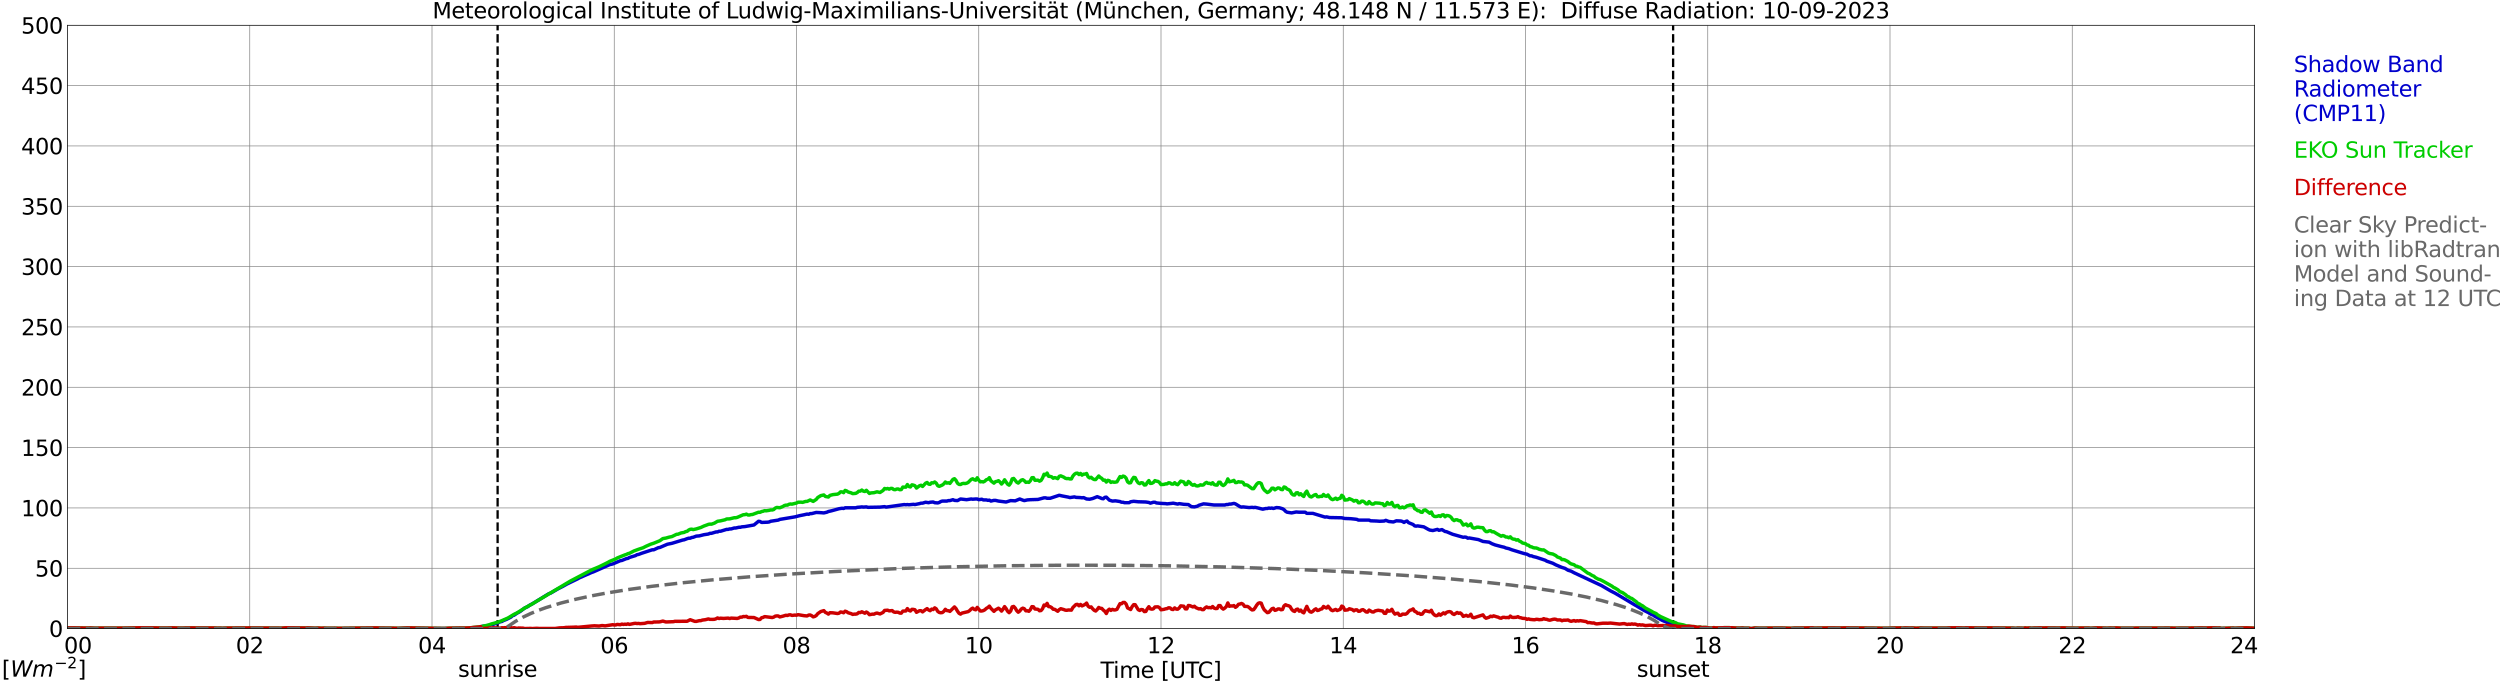 <?xml version="1.0" encoding="utf-8" standalone="no"?>
<!DOCTYPE svg PUBLIC "-//W3C//DTD SVG 1.1//EN"
  "http://www.w3.org/Graphics/SVG/1.1/DTD/svg11.dtd">
<svg xmlns:xlink="http://www.w3.org/1999/xlink" width="1085.4pt" height="296.64pt" viewBox="0 0 1085.4 296.64" xmlns="http://www.w3.org/2000/svg" version="1.1">
 <defs>
  <style type="text/css">*{stroke-linejoin: round; stroke-linecap: butt}</style>
 </defs>
 <g id="figure_1">
  <g id="patch_1">
   <path d="M 0 296.64 
L 1085.4 296.64 
L 1085.4 0 
L 0 0 
z
" style="fill: #ffffff"/>
  </g>
  <g id="axes_1">
   <g id="patch_2">
    <path d="M 29.306 272.909 
L 978.814 272.909 
L 978.814 10.976 
L 29.306 10.976 
z
" style="fill: #ffffff"/>
   </g>
   <g id="patch_3">
    <path d="M 978.814 272.909 
L 978.814 272.909 
L 978.814 10.976 
L 978.814 10.976 
z
" clip-path="url(#pc05e572200)" style="fill: #d3d3d3; opacity: 0.25; stroke: #d3d3d3; stroke-linejoin: miter"/>
   </g>
   <g id="matplotlib.axis_1">
    <g id="xtick_1">
     <g id="line2d_1">
      <path d="M 29.306 272.909 
L 29.306 10.976 
" clip-path="url(#pc05e572200)" style="fill: none; stroke: #808080; stroke-width: 0.3; stroke-linecap: square"/>
     </g>
     <g id="line2d_2"/>
     <g id="text_1">
      <!--    00 -->
      <g transform="translate(18.733 283.627) scale(0.095 -0.095)">
       <defs>
        <path id="DejaVuSans-20" transform="scale(0.016)"/>
        <path id="DejaVuSans-30" d="M 2034 4250 
Q 1547 4250 1301 3770 
Q 1056 3291 1056 2328 
Q 1056 1369 1301 889 
Q 1547 409 2034 409 
Q 2525 409 2770 889 
Q 3016 1369 3016 2328 
Q 3016 3291 2770 3770 
Q 2525 4250 2034 4250 
z
M 2034 4750 
Q 2819 4750 3233 4129 
Q 3647 3509 3647 2328 
Q 3647 1150 3233 529 
Q 2819 -91 2034 -91 
Q 1250 -91 836 529 
Q 422 1150 422 2328 
Q 422 3509 836 4129 
Q 1250 4750 2034 4750 
z
" transform="scale(0.016)"/>
       </defs>
       <use xlink:href="#DejaVuSans-20"/>
       <use xlink:href="#DejaVuSans-20" transform="translate(31.787 0)"/>
       <use xlink:href="#DejaVuSans-20" transform="translate(63.574 0)"/>
       <use xlink:href="#DejaVuSans-30" transform="translate(95.361 0)"/>
       <use xlink:href="#DejaVuSans-30" transform="translate(158.984 0)"/>
      </g>
     </g>
    </g>
    <g id="xtick_2">
     <g id="line2d_3">
      <path d="M 108.431 272.909 
L 108.431 10.976 
" clip-path="url(#pc05e572200)" style="fill: none; stroke: #808080; stroke-width: 0.3; stroke-linecap: square"/>
     </g>
     <g id="line2d_4"/>
     <g id="text_2">
      <!-- 02 -->
      <g transform="translate(102.387 283.627) scale(0.095 -0.095)">
       <defs>
        <path id="DejaVuSans-32" d="M 1228 531 
L 3431 531 
L 3431 0 
L 469 0 
L 469 531 
Q 828 903 1448 1529 
Q 2069 2156 2228 2338 
Q 2531 2678 2651 2914 
Q 2772 3150 2772 3378 
Q 2772 3750 2511 3984 
Q 2250 4219 1831 4219 
Q 1534 4219 1204 4116 
Q 875 4013 500 3803 
L 500 4441 
Q 881 4594 1212 4672 
Q 1544 4750 1819 4750 
Q 2544 4750 2975 4387 
Q 3406 4025 3406 3419 
Q 3406 3131 3298 2873 
Q 3191 2616 2906 2266 
Q 2828 2175 2409 1742 
Q 1991 1309 1228 531 
z
" transform="scale(0.016)"/>
       </defs>
       <use xlink:href="#DejaVuSans-30"/>
       <use xlink:href="#DejaVuSans-32" transform="translate(63.623 0)"/>
      </g>
     </g>
    </g>
    <g id="xtick_3">
     <g id="line2d_5">
      <path d="M 187.557 272.909 
L 187.557 10.976 
" clip-path="url(#pc05e572200)" style="fill: none; stroke: #808080; stroke-width: 0.3; stroke-linecap: square"/>
     </g>
     <g id="line2d_6"/>
     <g id="text_3">
      <!-- 04 -->
      <g transform="translate(181.513 283.627) scale(0.095 -0.095)">
       <defs>
        <path id="DejaVuSans-34" d="M 2419 4116 
L 825 1625 
L 2419 1625 
L 2419 4116 
z
M 2253 4666 
L 3047 4666 
L 3047 1625 
L 3713 1625 
L 3713 1100 
L 3047 1100 
L 3047 0 
L 2419 0 
L 2419 1100 
L 313 1100 
L 313 1709 
L 2253 4666 
z
" transform="scale(0.016)"/>
       </defs>
       <use xlink:href="#DejaVuSans-30"/>
       <use xlink:href="#DejaVuSans-34" transform="translate(63.623 0)"/>
      </g>
     </g>
    </g>
    <g id="xtick_4">
     <g id="line2d_7">
      <path d="M 266.683 272.909 
L 266.683 10.976 
" clip-path="url(#pc05e572200)" style="fill: none; stroke: #808080; stroke-width: 0.3; stroke-linecap: square"/>
     </g>
     <g id="line2d_8"/>
     <g id="text_4">
      <!-- 06 -->
      <g transform="translate(260.638 283.627) scale(0.095 -0.095)">
       <defs>
        <path id="DejaVuSans-36" d="M 2113 2584 
Q 1688 2584 1439 2293 
Q 1191 2003 1191 1497 
Q 1191 994 1439 701 
Q 1688 409 2113 409 
Q 2538 409 2786 701 
Q 3034 994 3034 1497 
Q 3034 2003 2786 2293 
Q 2538 2584 2113 2584 
z
M 3366 4563 
L 3366 3988 
Q 3128 4100 2886 4159 
Q 2644 4219 2406 4219 
Q 1781 4219 1451 3797 
Q 1122 3375 1075 2522 
Q 1259 2794 1537 2939 
Q 1816 3084 2150 3084 
Q 2853 3084 3261 2657 
Q 3669 2231 3669 1497 
Q 3669 778 3244 343 
Q 2819 -91 2113 -91 
Q 1303 -91 875 529 
Q 447 1150 447 2328 
Q 447 3434 972 4092 
Q 1497 4750 2381 4750 
Q 2619 4750 2861 4703 
Q 3103 4656 3366 4563 
z
" transform="scale(0.016)"/>
       </defs>
       <use xlink:href="#DejaVuSans-30"/>
       <use xlink:href="#DejaVuSans-36" transform="translate(63.623 0)"/>
      </g>
     </g>
    </g>
    <g id="xtick_5">
     <g id="line2d_9">
      <path d="M 345.808 272.909 
L 345.808 10.976 
" clip-path="url(#pc05e572200)" style="fill: none; stroke: #808080; stroke-width: 0.3; stroke-linecap: square"/>
     </g>
     <g id="line2d_10"/>
     <g id="text_5">
      <!-- 08 -->
      <g transform="translate(339.764 283.627) scale(0.095 -0.095)">
       <defs>
        <path id="DejaVuSans-38" d="M 2034 2216 
Q 1584 2216 1326 1975 
Q 1069 1734 1069 1313 
Q 1069 891 1326 650 
Q 1584 409 2034 409 
Q 2484 409 2743 651 
Q 3003 894 3003 1313 
Q 3003 1734 2745 1975 
Q 2488 2216 2034 2216 
z
M 1403 2484 
Q 997 2584 770 2862 
Q 544 3141 544 3541 
Q 544 4100 942 4425 
Q 1341 4750 2034 4750 
Q 2731 4750 3128 4425 
Q 3525 4100 3525 3541 
Q 3525 3141 3298 2862 
Q 3072 2584 2669 2484 
Q 3125 2378 3379 2068 
Q 3634 1759 3634 1313 
Q 3634 634 3220 271 
Q 2806 -91 2034 -91 
Q 1263 -91 848 271 
Q 434 634 434 1313 
Q 434 1759 690 2068 
Q 947 2378 1403 2484 
z
M 1172 3481 
Q 1172 3119 1398 2916 
Q 1625 2713 2034 2713 
Q 2441 2713 2670 2916 
Q 2900 3119 2900 3481 
Q 2900 3844 2670 4047 
Q 2441 4250 2034 4250 
Q 1625 4250 1398 4047 
Q 1172 3844 1172 3481 
z
" transform="scale(0.016)"/>
       </defs>
       <use xlink:href="#DejaVuSans-30"/>
       <use xlink:href="#DejaVuSans-38" transform="translate(63.623 0)"/>
      </g>
     </g>
    </g>
    <g id="xtick_6">
     <g id="line2d_11">
      <path d="M 424.934 272.909 
L 424.934 10.976 
" clip-path="url(#pc05e572200)" style="fill: none; stroke: #808080; stroke-width: 0.3; stroke-linecap: square"/>
     </g>
     <g id="line2d_12"/>
     <g id="text_6">
      <!-- 10 -->
      <g transform="translate(418.89 283.627) scale(0.095 -0.095)">
       <defs>
        <path id="DejaVuSans-31" d="M 794 531 
L 1825 531 
L 1825 4091 
L 703 3866 
L 703 4441 
L 1819 4666 
L 2450 4666 
L 2450 531 
L 3481 531 
L 3481 0 
L 794 0 
L 794 531 
z
" transform="scale(0.016)"/>
       </defs>
       <use xlink:href="#DejaVuSans-31"/>
       <use xlink:href="#DejaVuSans-30" transform="translate(63.623 0)"/>
      </g>
     </g>
    </g>
    <g id="xtick_7">
     <g id="line2d_13">
      <path d="M 504.06 272.909 
L 504.06 10.976 
" clip-path="url(#pc05e572200)" style="fill: none; stroke: #808080; stroke-width: 0.3; stroke-linecap: square"/>
     </g>
     <g id="line2d_14"/>
     <g id="text_7">
      <!-- 12 -->
      <g transform="translate(498.015 283.627) scale(0.095 -0.095)">
       <use xlink:href="#DejaVuSans-31"/>
       <use xlink:href="#DejaVuSans-32" transform="translate(63.623 0)"/>
      </g>
     </g>
    </g>
    <g id="xtick_8">
     <g id="line2d_15">
      <path d="M 583.185 272.909 
L 583.185 10.976 
" clip-path="url(#pc05e572200)" style="fill: none; stroke: #808080; stroke-width: 0.3; stroke-linecap: square"/>
     </g>
     <g id="line2d_16"/>
     <g id="text_8">
      <!-- 14 -->
      <g transform="translate(577.141 283.627) scale(0.095 -0.095)">
       <use xlink:href="#DejaVuSans-31"/>
       <use xlink:href="#DejaVuSans-34" transform="translate(63.623 0)"/>
      </g>
     </g>
    </g>
    <g id="xtick_9">
     <g id="line2d_17">
      <path d="M 662.311 272.909 
L 662.311 10.976 
" clip-path="url(#pc05e572200)" style="fill: none; stroke: #808080; stroke-width: 0.3; stroke-linecap: square"/>
     </g>
     <g id="line2d_18"/>
     <g id="text_9">
      <!-- 16 -->
      <g transform="translate(656.267 283.627) scale(0.095 -0.095)">
       <use xlink:href="#DejaVuSans-31"/>
       <use xlink:href="#DejaVuSans-36" transform="translate(63.623 0)"/>
      </g>
     </g>
    </g>
    <g id="xtick_10">
     <g id="line2d_19">
      <path d="M 741.437 272.909 
L 741.437 10.976 
" clip-path="url(#pc05e572200)" style="fill: none; stroke: #808080; stroke-width: 0.3; stroke-linecap: square"/>
     </g>
     <g id="line2d_20"/>
     <g id="text_10">
      <!-- 18 -->
      <g transform="translate(735.392 283.627) scale(0.095 -0.095)">
       <use xlink:href="#DejaVuSans-31"/>
       <use xlink:href="#DejaVuSans-38" transform="translate(63.623 0)"/>
      </g>
     </g>
    </g>
    <g id="xtick_11">
     <g id="line2d_21">
      <path d="M 820.562 272.909 
L 820.562 10.976 
" clip-path="url(#pc05e572200)" style="fill: none; stroke: #808080; stroke-width: 0.3; stroke-linecap: square"/>
     </g>
     <g id="line2d_22"/>
     <g id="text_11">
      <!-- 20 -->
      <g transform="translate(814.518 283.627) scale(0.095 -0.095)">
       <use xlink:href="#DejaVuSans-32"/>
       <use xlink:href="#DejaVuSans-30" transform="translate(63.623 0)"/>
      </g>
     </g>
    </g>
    <g id="xtick_12">
     <g id="line2d_23">
      <path d="M 899.688 272.909 
L 899.688 10.976 
" clip-path="url(#pc05e572200)" style="fill: none; stroke: #808080; stroke-width: 0.3; stroke-linecap: square"/>
     </g>
     <g id="line2d_24"/>
     <g id="text_12">
      <!-- 22 -->
      <g transform="translate(893.644 283.627) scale(0.095 -0.095)">
       <use xlink:href="#DejaVuSans-32"/>
       <use xlink:href="#DejaVuSans-32" transform="translate(63.623 0)"/>
      </g>
     </g>
    </g>
    <g id="xtick_13">
     <g id="line2d_25">
      <path d="M 978.814 272.909 
L 978.814 10.976 
" clip-path="url(#pc05e572200)" style="fill: none; stroke: #808080; stroke-width: 0.3; stroke-linecap: square"/>
     </g>
     <g id="line2d_26"/>
     <g id="text_13">
      <!-- 24    -->
      <g transform="translate(968.241 283.627) scale(0.095 -0.095)">
       <use xlink:href="#DejaVuSans-32"/>
       <use xlink:href="#DejaVuSans-34" transform="translate(63.623 0)"/>
       <use xlink:href="#DejaVuSans-20" transform="translate(127.246 0)"/>
       <use xlink:href="#DejaVuSans-20" transform="translate(159.033 0)"/>
       <use xlink:href="#DejaVuSans-20" transform="translate(190.82 0)"/>
      </g>
     </g>
    </g>
    <g id="text_14">
     <!-- Time [UTC] -->
     <g transform="translate(477.806 294.322) scale(0.095 -0.095)">
      <defs>
       <path id="DejaVuSans-54" d="M -19 4666 
L 3928 4666 
L 3928 4134 
L 2272 4134 
L 2272 0 
L 1638 0 
L 1638 4134 
L -19 4134 
L -19 4666 
z
" transform="scale(0.016)"/>
       <path id="DejaVuSans-69" d="M 603 3500 
L 1178 3500 
L 1178 0 
L 603 0 
L 603 3500 
z
M 603 4863 
L 1178 4863 
L 1178 4134 
L 603 4134 
L 603 4863 
z
" transform="scale(0.016)"/>
       <path id="DejaVuSans-6d" d="M 3328 2828 
Q 3544 3216 3844 3400 
Q 4144 3584 4550 3584 
Q 5097 3584 5394 3201 
Q 5691 2819 5691 2113 
L 5691 0 
L 5113 0 
L 5113 2094 
Q 5113 2597 4934 2840 
Q 4756 3084 4391 3084 
Q 3944 3084 3684 2787 
Q 3425 2491 3425 1978 
L 3425 0 
L 2847 0 
L 2847 2094 
Q 2847 2600 2669 2842 
Q 2491 3084 2119 3084 
Q 1678 3084 1418 2786 
Q 1159 2488 1159 1978 
L 1159 0 
L 581 0 
L 581 3500 
L 1159 3500 
L 1159 2956 
Q 1356 3278 1631 3431 
Q 1906 3584 2284 3584 
Q 2666 3584 2933 3390 
Q 3200 3197 3328 2828 
z
" transform="scale(0.016)"/>
       <path id="DejaVuSans-65" d="M 3597 1894 
L 3597 1613 
L 953 1613 
Q 991 1019 1311 708 
Q 1631 397 2203 397 
Q 2534 397 2845 478 
Q 3156 559 3463 722 
L 3463 178 
Q 3153 47 2828 -22 
Q 2503 -91 2169 -91 
Q 1331 -91 842 396 
Q 353 884 353 1716 
Q 353 2575 817 3079 
Q 1281 3584 2069 3584 
Q 2775 3584 3186 3129 
Q 3597 2675 3597 1894 
z
M 3022 2063 
Q 3016 2534 2758 2815 
Q 2500 3097 2075 3097 
Q 1594 3097 1305 2825 
Q 1016 2553 972 2059 
L 3022 2063 
z
" transform="scale(0.016)"/>
       <path id="DejaVuSans-5b" d="M 550 4863 
L 1875 4863 
L 1875 4416 
L 1125 4416 
L 1125 -397 
L 1875 -397 
L 1875 -844 
L 550 -844 
L 550 4863 
z
" transform="scale(0.016)"/>
       <path id="DejaVuSans-55" d="M 556 4666 
L 1191 4666 
L 1191 1831 
Q 1191 1081 1462 751 
Q 1734 422 2344 422 
Q 2950 422 3222 751 
Q 3494 1081 3494 1831 
L 3494 4666 
L 4128 4666 
L 4128 1753 
Q 4128 841 3676 375 
Q 3225 -91 2344 -91 
Q 1459 -91 1007 375 
Q 556 841 556 1753 
L 556 4666 
z
" transform="scale(0.016)"/>
       <path id="DejaVuSans-43" d="M 4122 4306 
L 4122 3641 
Q 3803 3938 3442 4084 
Q 3081 4231 2675 4231 
Q 1875 4231 1450 3742 
Q 1025 3253 1025 2328 
Q 1025 1406 1450 917 
Q 1875 428 2675 428 
Q 3081 428 3442 575 
Q 3803 722 4122 1019 
L 4122 359 
Q 3791 134 3420 21 
Q 3050 -91 2638 -91 
Q 1578 -91 968 557 
Q 359 1206 359 2328 
Q 359 3453 968 4101 
Q 1578 4750 2638 4750 
Q 3056 4750 3426 4639 
Q 3797 4528 4122 4306 
z
" transform="scale(0.016)"/>
       <path id="DejaVuSans-5d" d="M 1947 4863 
L 1947 -844 
L 622 -844 
L 622 -397 
L 1369 -397 
L 1369 4416 
L 622 4416 
L 622 4863 
L 1947 4863 
z
" transform="scale(0.016)"/>
      </defs>
      <use xlink:href="#DejaVuSans-54"/>
      <use xlink:href="#DejaVuSans-69" transform="translate(57.959 0)"/>
      <use xlink:href="#DejaVuSans-6d" transform="translate(85.742 0)"/>
      <use xlink:href="#DejaVuSans-65" transform="translate(183.154 0)"/>
      <use xlink:href="#DejaVuSans-20" transform="translate(244.678 0)"/>
      <use xlink:href="#DejaVuSans-5b" transform="translate(276.465 0)"/>
      <use xlink:href="#DejaVuSans-55" transform="translate(315.479 0)"/>
      <use xlink:href="#DejaVuSans-54" transform="translate(388.672 0)"/>
      <use xlink:href="#DejaVuSans-43" transform="translate(443.881 0)"/>
      <use xlink:href="#DejaVuSans-5d" transform="translate(513.705 0)"/>
     </g>
    </g>
   </g>
   <g id="matplotlib.axis_2">
    <g id="ytick_1">
     <g id="line2d_27">
      <path d="M 29.306 272.909 
L 978.814 272.909 
" clip-path="url(#pc05e572200)" style="fill: none; stroke: #808080; stroke-width: 0.3; stroke-linecap: square"/>
     </g>
     <g id="line2d_28"/>
     <g id="text_15">
      <!-- 0 -->
      <g transform="translate(21.261 276.518) scale(0.095 -0.095)">
       <use xlink:href="#DejaVuSans-30"/>
      </g>
     </g>
    </g>
    <g id="ytick_2">
     <g id="line2d_29">
      <path d="M 29.306 246.715 
L 978.814 246.715 
" clip-path="url(#pc05e572200)" style="fill: none; stroke: #808080; stroke-width: 0.3; stroke-linecap: square"/>
     </g>
     <g id="line2d_30"/>
     <g id="text_16">
      <!-- 50 -->
      <g transform="translate(15.217 250.325) scale(0.095 -0.095)">
       <defs>
        <path id="DejaVuSans-35" d="M 691 4666 
L 3169 4666 
L 3169 4134 
L 1269 4134 
L 1269 2991 
Q 1406 3038 1543 3061 
Q 1681 3084 1819 3084 
Q 2600 3084 3056 2656 
Q 3513 2228 3513 1497 
Q 3513 744 3044 326 
Q 2575 -91 1722 -91 
Q 1428 -91 1123 -41 
Q 819 9 494 109 
L 494 744 
Q 775 591 1075 516 
Q 1375 441 1709 441 
Q 2250 441 2565 725 
Q 2881 1009 2881 1497 
Q 2881 1984 2565 2268 
Q 2250 2553 1709 2553 
Q 1456 2553 1204 2497 
Q 953 2441 691 2322 
L 691 4666 
z
" transform="scale(0.016)"/>
       </defs>
       <use xlink:href="#DejaVuSans-35"/>
       <use xlink:href="#DejaVuSans-30" transform="translate(63.623 0)"/>
      </g>
     </g>
    </g>
    <g id="ytick_3">
     <g id="line2d_31">
      <path d="M 29.306 220.522 
L 978.814 220.522 
" clip-path="url(#pc05e572200)" style="fill: none; stroke: #808080; stroke-width: 0.3; stroke-linecap: square"/>
     </g>
     <g id="line2d_32"/>
     <g id="text_17">
      <!-- 100 -->
      <g transform="translate(9.173 224.131) scale(0.095 -0.095)">
       <use xlink:href="#DejaVuSans-31"/>
       <use xlink:href="#DejaVuSans-30" transform="translate(63.623 0)"/>
       <use xlink:href="#DejaVuSans-30" transform="translate(127.246 0)"/>
      </g>
     </g>
    </g>
    <g id="ytick_4">
     <g id="line2d_33">
      <path d="M 29.306 194.329 
L 978.814 194.329 
" clip-path="url(#pc05e572200)" style="fill: none; stroke: #808080; stroke-width: 0.3; stroke-linecap: square"/>
     </g>
     <g id="line2d_34"/>
     <g id="text_18">
      <!-- 150 -->
      <g transform="translate(9.173 197.938) scale(0.095 -0.095)">
       <use xlink:href="#DejaVuSans-31"/>
       <use xlink:href="#DejaVuSans-35" transform="translate(63.623 0)"/>
       <use xlink:href="#DejaVuSans-30" transform="translate(127.246 0)"/>
      </g>
     </g>
    </g>
    <g id="ytick_5">
     <g id="line2d_35">
      <path d="M 29.306 168.136 
L 978.814 168.136 
" clip-path="url(#pc05e572200)" style="fill: none; stroke: #808080; stroke-width: 0.3; stroke-linecap: square"/>
     </g>
     <g id="line2d_36"/>
     <g id="text_19">
      <!-- 200 -->
      <g transform="translate(9.173 171.745) scale(0.095 -0.095)">
       <use xlink:href="#DejaVuSans-32"/>
       <use xlink:href="#DejaVuSans-30" transform="translate(63.623 0)"/>
       <use xlink:href="#DejaVuSans-30" transform="translate(127.246 0)"/>
      </g>
     </g>
    </g>
    <g id="ytick_6">
     <g id="line2d_37">
      <path d="M 29.306 141.942 
L 978.814 141.942 
" clip-path="url(#pc05e572200)" style="fill: none; stroke: #808080; stroke-width: 0.3; stroke-linecap: square"/>
     </g>
     <g id="line2d_38"/>
     <g id="text_20">
      <!-- 250 -->
      <g transform="translate(9.173 145.551) scale(0.095 -0.095)">
       <use xlink:href="#DejaVuSans-32"/>
       <use xlink:href="#DejaVuSans-35" transform="translate(63.623 0)"/>
       <use xlink:href="#DejaVuSans-30" transform="translate(127.246 0)"/>
      </g>
     </g>
    </g>
    <g id="ytick_7">
     <g id="line2d_39">
      <path d="M 29.306 115.749 
L 978.814 115.749 
" clip-path="url(#pc05e572200)" style="fill: none; stroke: #808080; stroke-width: 0.3; stroke-linecap: square"/>
     </g>
     <g id="line2d_40"/>
     <g id="text_21">
      <!-- 300 -->
      <g transform="translate(9.173 119.358) scale(0.095 -0.095)">
       <defs>
        <path id="DejaVuSans-33" d="M 2597 2516 
Q 3050 2419 3304 2112 
Q 3559 1806 3559 1356 
Q 3559 666 3084 287 
Q 2609 -91 1734 -91 
Q 1441 -91 1130 -33 
Q 819 25 488 141 
L 488 750 
Q 750 597 1062 519 
Q 1375 441 1716 441 
Q 2309 441 2620 675 
Q 2931 909 2931 1356 
Q 2931 1769 2642 2001 
Q 2353 2234 1838 2234 
L 1294 2234 
L 1294 2753 
L 1863 2753 
Q 2328 2753 2575 2939 
Q 2822 3125 2822 3475 
Q 2822 3834 2567 4026 
Q 2313 4219 1838 4219 
Q 1578 4219 1281 4162 
Q 984 4106 628 3988 
L 628 4550 
Q 988 4650 1302 4700 
Q 1616 4750 1894 4750 
Q 2613 4750 3031 4423 
Q 3450 4097 3450 3541 
Q 3450 3153 3228 2886 
Q 3006 2619 2597 2516 
z
" transform="scale(0.016)"/>
       </defs>
       <use xlink:href="#DejaVuSans-33"/>
       <use xlink:href="#DejaVuSans-30" transform="translate(63.623 0)"/>
       <use xlink:href="#DejaVuSans-30" transform="translate(127.246 0)"/>
      </g>
     </g>
    </g>
    <g id="ytick_8">
     <g id="line2d_41">
      <path d="M 29.306 89.556 
L 978.814 89.556 
" clip-path="url(#pc05e572200)" style="fill: none; stroke: #808080; stroke-width: 0.3; stroke-linecap: square"/>
     </g>
     <g id="line2d_42"/>
     <g id="text_22">
      <!-- 350 -->
      <g transform="translate(9.173 93.165) scale(0.095 -0.095)">
       <use xlink:href="#DejaVuSans-33"/>
       <use xlink:href="#DejaVuSans-35" transform="translate(63.623 0)"/>
       <use xlink:href="#DejaVuSans-30" transform="translate(127.246 0)"/>
      </g>
     </g>
    </g>
    <g id="ytick_9">
     <g id="line2d_43">
      <path d="M 29.306 63.362 
L 978.814 63.362 
" clip-path="url(#pc05e572200)" style="fill: none; stroke: #808080; stroke-width: 0.3; stroke-linecap: square"/>
     </g>
     <g id="line2d_44"/>
     <g id="text_23">
      <!-- 400 -->
      <g transform="translate(9.173 66.972) scale(0.095 -0.095)">
       <use xlink:href="#DejaVuSans-34"/>
       <use xlink:href="#DejaVuSans-30" transform="translate(63.623 0)"/>
       <use xlink:href="#DejaVuSans-30" transform="translate(127.246 0)"/>
      </g>
     </g>
    </g>
    <g id="ytick_10">
     <g id="line2d_45">
      <path d="M 29.306 37.169 
L 978.814 37.169 
" clip-path="url(#pc05e572200)" style="fill: none; stroke: #808080; stroke-width: 0.3; stroke-linecap: square"/>
     </g>
     <g id="line2d_46"/>
     <g id="text_24">
      <!-- 450 -->
      <g transform="translate(9.173 40.778) scale(0.095 -0.095)">
       <use xlink:href="#DejaVuSans-34"/>
       <use xlink:href="#DejaVuSans-35" transform="translate(63.623 0)"/>
       <use xlink:href="#DejaVuSans-30" transform="translate(127.246 0)"/>
      </g>
     </g>
    </g>
    <g id="ytick_11">
     <g id="line2d_47">
      <path d="M 29.306 10.976 
L 978.814 10.976 
" clip-path="url(#pc05e572200)" style="fill: none; stroke: #808080; stroke-width: 0.3; stroke-linecap: square"/>
     </g>
     <g id="line2d_48"/>
     <g id="text_25">
      <!-- 500 -->
      <g transform="translate(9.173 14.585) scale(0.095 -0.095)">
       <use xlink:href="#DejaVuSans-35"/>
       <use xlink:href="#DejaVuSans-30" transform="translate(63.623 0)"/>
       <use xlink:href="#DejaVuSans-30" transform="translate(127.246 0)"/>
      </g>
     </g>
    </g>
   </g>
   <g id="line2d_49">
    <path d="M 216.042 272.909 
L 216.042 10.976 
" clip-path="url(#pc05e572200)" style="fill: none; stroke-dasharray: 3.7,1.6; stroke-dashoffset: 0; stroke: #000000"/>
   </g>
   <g id="line2d_50">
    <path d="M 726.403 272.909 
L 726.403 10.976 
" clip-path="url(#pc05e572200)" style="fill: none; stroke-dasharray: 3.7,1.6; stroke-dashoffset: 0; stroke: #000000"/>
   </g>
   <g id="line2d_51">
    <path d="M 29.306 272.909 
L 208.657 272.909 
L 209.317 271.95 
L 211.954 271.547 
L 212.614 271.547 
L 213.273 271.143 
L 213.932 271.143 
L 216.57 270.237 
L 217.229 269.933 
L 217.889 269.834 
L 218.548 269.43 
L 219.867 268.927 
L 221.845 267.916 
L 222.504 267.314 
L 223.164 267.11 
L 224.482 266.203 
L 225.801 265.501 
L 227.779 263.987 
L 229.098 263.385 
L 229.757 262.882 
L 231.076 262.175 
L 238.329 257.743 
L 238.989 257.544 
L 242.286 255.626 
L 244.264 254.621 
L 246.242 253.51 
L 250.198 251.598 
L 251.517 250.891 
L 256.792 248.575 
L 258.111 248.072 
L 264.705 245.149 
L 266.023 244.845 
L 269.32 243.436 
L 269.98 243.337 
L 271.958 242.53 
L 272.617 242.43 
L 273.277 242.027 
L 275.914 241.22 
L 276.573 240.817 
L 277.233 240.717 
L 278.552 240.214 
L 283.167 238.7 
L 283.827 238.7 
L 285.805 237.794 
L 286.464 237.695 
L 289.761 236.285 
L 291.739 235.882 
L 296.355 234.473 
L 297.014 234.368 
L 298.333 233.865 
L 298.992 233.666 
L 299.652 233.666 
L 300.311 233.362 
L 300.971 233.263 
L 302.289 232.76 
L 303.608 232.66 
L 305.586 232.152 
L 307.564 231.853 
L 308.224 231.55 
L 308.883 231.55 
L 310.861 230.947 
L 311.521 230.947 
L 312.18 230.643 
L 312.839 230.643 
L 315.477 229.837 
L 316.136 229.837 
L 316.796 229.637 
L 317.455 229.637 
L 318.774 229.234 
L 319.433 229.234 
L 320.752 228.93 
L 321.411 228.93 
L 322.071 228.731 
L 323.39 228.626 
L 327.346 227.924 
L 329.324 226.311 
L 329.983 226.41 
L 330.643 226.814 
L 333.28 226.714 
L 333.94 226.615 
L 334.599 226.311 
L 337.896 225.808 
L 338.555 225.504 
L 345.149 224.399 
L 347.127 223.891 
L 349.105 223.492 
L 350.424 223.189 
L 351.083 223.288 
L 351.743 222.984 
L 352.402 222.984 
L 354.38 222.481 
L 356.359 222.581 
L 357.677 222.686 
L 358.996 222.382 
L 359.655 222.078 
L 360.974 221.779 
L 364.271 220.873 
L 365.59 220.669 
L 366.249 220.768 
L 366.909 220.47 
L 371.524 220.47 
L 372.184 220.265 
L 373.502 220.166 
L 374.162 220.066 
L 374.821 220.166 
L 376.14 220.066 
L 376.799 220.265 
L 382.074 220.166 
L 384.053 219.962 
L 384.712 220.166 
L 392.624 219.055 
L 393.284 219.16 
L 393.943 219.055 
L 394.603 219.16 
L 396.581 218.956 
L 397.24 219.055 
L 399.218 218.652 
L 399.878 218.453 
L 400.537 218.453 
L 401.856 218.05 
L 403.175 218.254 
L 403.834 218.05 
L 405.153 217.95 
L 405.812 218.254 
L 407.131 218.353 
L 407.79 218.149 
L 408.45 217.746 
L 409.109 217.547 
L 411.087 217.547 
L 411.746 217.342 
L 412.406 217.342 
L 413.725 216.944 
L 414.384 217.243 
L 415.703 217.342 
L 417.022 216.64 
L 419.659 216.944 
L 421.637 216.64 
L 422.297 216.74 
L 423.615 216.64 
L 424.275 216.64 
L 424.934 216.944 
L 426.253 216.74 
L 426.912 217.044 
L 428.231 217.044 
L 428.89 217.243 
L 429.55 217.143 
L 430.209 217.547 
L 431.528 217.243 
L 432.187 217.243 
L 433.506 217.547 
L 436.803 217.95 
L 438.781 217.342 
L 440.759 217.447 
L 442.737 216.64 
L 444.056 217.143 
L 444.716 217.342 
L 446.034 217.044 
L 447.353 216.944 
L 450.65 216.839 
L 453.287 216.137 
L 453.947 216.137 
L 454.606 216.336 
L 455.925 216.336 
L 459.881 215.027 
L 461.2 215.331 
L 463.838 215.834 
L 464.497 216.033 
L 466.475 215.734 
L 467.134 215.933 
L 469.113 216.033 
L 469.772 216.137 
L 470.431 216.033 
L 471.75 216.64 
L 473.069 216.74 
L 474.388 216.436 
L 476.366 215.635 
L 477.685 216.137 
L 478.344 216.436 
L 479.003 216.541 
L 479.663 215.933 
L 480.322 215.834 
L 481.641 217.143 
L 482.96 217.547 
L 484.278 217.447 
L 486.256 217.746 
L 486.916 218.05 
L 487.575 218.05 
L 488.235 218.254 
L 490.213 218.254 
L 490.872 217.85 
L 492.191 217.646 
L 494.169 217.85 
L 497.466 217.95 
L 498.785 218.149 
L 499.444 218.453 
L 500.763 218.05 
L 501.422 218.05 
L 502.082 218.353 
L 504.06 218.552 
L 506.038 218.652 
L 506.697 218.757 
L 508.675 218.552 
L 509.335 218.453 
L 511.313 218.856 
L 511.972 218.652 
L 513.95 218.956 
L 515.929 219.055 
L 517.247 219.962 
L 518.566 220.066 
L 519.885 219.763 
L 520.544 219.359 
L 522.522 218.757 
L 523.841 218.856 
L 527.138 219.26 
L 531.754 219.26 
L 532.413 219.055 
L 533.073 219.055 
L 533.732 218.856 
L 534.391 218.856 
L 535.71 218.552 
L 536.369 218.757 
L 538.348 219.962 
L 539.007 220.166 
L 539.666 220.066 
L 542.304 220.365 
L 543.623 220.265 
L 544.282 220.365 
L 544.941 220.265 
L 546.26 220.569 
L 548.238 221.072 
L 549.557 220.768 
L 550.216 220.768 
L 550.876 220.569 
L 551.535 220.669 
L 552.195 220.569 
L 552.854 220.768 
L 554.173 220.365 
L 555.491 220.47 
L 556.81 220.873 
L 557.47 221.271 
L 558.129 221.979 
L 558.788 222.382 
L 560.766 222.686 
L 562.745 222.282 
L 564.063 222.382 
L 566.701 222.382 
L 567.36 222.885 
L 569.998 222.885 
L 575.273 224.498 
L 575.932 224.399 
L 577.251 224.697 
L 582.526 224.802 
L 583.845 225.101 
L 586.482 225.2 
L 588.46 225.405 
L 589.12 225.504 
L 589.779 225.808 
L 594.395 225.808 
L 595.054 226.112 
L 597.692 226.211 
L 599.011 226.311 
L 600.989 226.211 
L 601.648 225.908 
L 602.967 226.41 
L 604.945 226.615 
L 606.264 226.112 
L 608.242 226.211 
L 608.901 226.41 
L 609.561 226.814 
L 610.22 226.41 
L 610.879 226.211 
L 611.539 226.913 
L 613.517 227.72 
L 614.176 228.328 
L 614.836 228.427 
L 615.495 228.328 
L 618.133 228.731 
L 620.111 229.837 
L 620.77 230.14 
L 622.089 230.339 
L 624.067 229.837 
L 624.726 230.24 
L 626.045 229.936 
L 627.364 230.743 
L 628.023 230.842 
L 630.661 231.953 
L 635.276 233.263 
L 635.936 233.163 
L 636.595 233.263 
L 637.255 233.666 
L 637.914 233.566 
L 641.87 234.268 
L 643.848 235.075 
L 646.486 235.379 
L 647.805 236.081 
L 649.123 236.589 
L 651.761 237.291 
L 653.08 237.595 
L 653.739 237.899 
L 655.058 238.197 
L 656.377 238.7 
L 661.652 240.314 
L 662.97 240.618 
L 664.289 241.32 
L 664.949 241.32 
L 665.608 241.624 
L 666.927 241.927 
L 670.883 243.237 
L 671.542 243.64 
L 674.18 244.547 
L 675.499 245.249 
L 678.136 246.359 
L 679.455 246.763 
L 680.774 247.569 
L 682.092 247.973 
L 683.411 248.675 
L 695.28 254.217 
L 699.236 256.533 
L 701.215 257.544 
L 713.743 264.998 
L 715.721 266.004 
L 717.04 266.811 
L 717.699 267.01 
L 718.358 267.513 
L 719.677 268.22 
L 721.655 269.331 
L 724.952 270.74 
L 729.568 272.05 
L 732.205 272.553 
L 732.865 272.909 
L 978.154 272.909 
L 978.154 272.909 
" clip-path="url(#pc05e572200)" style="fill: none; stroke: #0000cc; stroke-width: 1.5; stroke-linecap: square"/>
   </g>
   <g id="line2d_52">
    <path d="M 28.646 272.697 
L 29.306 272.59 
L 33.262 272.609 
L 35.9 272.662 
L 38.537 272.689 
L 39.197 272.617 
L 41.175 272.741 
L 44.472 272.695 
L 47.768 272.698 
L 53.703 272.699 
L 58.319 272.623 
L 60.297 272.567 
L 66.231 272.591 
L 69.528 272.666 
L 72.825 272.667 
L 74.803 272.594 
L 78.1 272.706 
L 79.419 272.706 
L 80.737 272.651 
L 83.375 272.624 
L 85.353 272.643 
L 93.266 272.661 
L 94.584 272.735 
L 95.244 272.693 
L 96.563 272.764 
L 98.541 272.681 
L 108.431 272.632 
L 122.278 272.728 
L 124.257 272.561 
L 132.829 272.667 
L 133.488 272.592 
L 136.785 272.75 
L 138.104 272.669 
L 139.422 272.76 
L 140.741 272.707 
L 142.06 272.772 
L 145.357 272.749 
L 147.335 272.801 
L 163.16 272.616 
L 165.138 272.668 
L 167.116 272.695 
L 168.435 272.712 
L 169.754 272.721 
L 173.051 272.795 
L 177.007 272.602 
L 192.832 272.863 
L 194.81 272.745 
L 199.426 272.662 
L 202.063 272.674 
L 204.042 272.59 
L 205.36 272.437 
L 207.998 272.205 
L 209.976 271.824 
L 211.954 271.389 
L 213.273 270.919 
L 215.91 270.197 
L 217.229 269.747 
L 220.526 268.318 
L 223.164 266.716 
L 224.482 266.096 
L 227.779 264.01 
L 231.076 262.195 
L 232.395 261.395 
L 247.561 252.311 
L 256.133 247.812 
L 257.451 247.166 
L 258.77 246.623 
L 260.089 246.064 
L 262.726 244.781 
L 264.045 244.106 
L 264.705 243.716 
L 267.342 242.654 
L 268.002 242.231 
L 271.298 240.912 
L 271.958 240.702 
L 272.617 240.369 
L 273.277 240.212 
L 275.255 239.196 
L 277.233 238.469 
L 279.211 237.811 
L 280.53 237.137 
L 282.508 236.268 
L 283.827 235.842 
L 286.464 234.768 
L 287.783 233.833 
L 289.102 233.612 
L 290.42 233.228 
L 291.739 232.947 
L 293.058 232.31 
L 293.717 231.983 
L 294.377 231.927 
L 295.696 231.385 
L 297.014 231.154 
L 297.674 230.805 
L 298.333 230.675 
L 298.992 230.129 
L 299.652 229.811 
L 300.311 229.743 
L 300.971 229.923 
L 302.289 229.632 
L 304.267 229.015 
L 305.586 228.396 
L 306.905 227.921 
L 307.564 227.66 
L 308.224 227.544 
L 308.883 227.579 
L 310.202 227.107 
L 311.521 226.321 
L 312.839 226.132 
L 314.818 225.654 
L 315.477 225.323 
L 316.796 225.272 
L 318.774 224.779 
L 319.433 224.78 
L 320.093 224.622 
L 322.73 223.471 
L 323.39 223.448 
L 324.049 223.208 
L 324.708 223.58 
L 325.368 223.607 
L 326.027 223.425 
L 326.686 223.369 
L 329.324 222.387 
L 329.983 222.437 
L 330.643 222.1 
L 331.302 221.966 
L 331.961 221.706 
L 332.621 221.774 
L 333.94 221.57 
L 334.599 221.395 
L 335.258 221.412 
L 335.918 221.223 
L 336.577 220.605 
L 337.236 220.311 
L 338.555 220.444 
L 339.874 219.922 
L 340.533 219.488 
L 341.193 219.313 
L 341.852 219.323 
L 342.512 218.959 
L 343.171 218.81 
L 343.83 218.881 
L 345.808 218.406 
L 346.468 218.045 
L 347.787 218.016 
L 348.446 218.11 
L 349.765 217.703 
L 350.424 217.695 
L 351.743 217.06 
L 353.062 217.689 
L 354.38 216.808 
L 355.04 215.99 
L 356.359 215.179 
L 357.677 214.887 
L 358.337 215.547 
L 359.655 215.789 
L 360.315 215.083 
L 361.634 214.738 
L 363.612 214.534 
L 364.271 214.19 
L 364.93 213.555 
L 365.59 213.551 
L 366.249 213.891 
L 366.909 212.917 
L 367.568 213.134 
L 368.227 213.599 
L 369.546 213.977 
L 370.206 214.322 
L 371.524 214.195 
L 372.184 213.839 
L 372.843 213.247 
L 373.502 213.237 
L 374.162 212.763 
L 374.821 213.24 
L 375.481 213.389 
L 376.14 212.875 
L 377.459 214.231 
L 378.118 214.002 
L 379.437 213.911 
L 380.756 213.52 
L 382.074 213.808 
L 383.393 212.935 
L 384.053 212.079 
L 384.712 212.267 
L 385.371 212.077 
L 386.031 212.378 
L 386.69 212.055 
L 387.349 212.045 
L 388.009 212.532 
L 388.668 212.603 
L 389.328 212.319 
L 389.987 212.287 
L 390.646 212.633 
L 391.306 212.547 
L 391.965 211.472 
L 393.284 211.503 
L 393.943 210.376 
L 394.603 211.235 
L 395.262 211.418 
L 395.921 210.498 
L 396.581 210.629 
L 397.24 210.885 
L 397.899 211.89 
L 399.218 210.89 
L 399.878 210.68 
L 400.537 211.198 
L 401.856 209.789 
L 402.515 209.48 
L 403.175 210.183 
L 403.834 210.278 
L 404.493 209.595 
L 405.153 209.679 
L 405.812 209.256 
L 406.471 209.766 
L 407.131 210.887 
L 407.79 211.144 
L 409.109 210.589 
L 409.768 210.079 
L 410.428 209.273 
L 411.087 209.746 
L 411.746 209.584 
L 412.406 209.873 
L 413.725 208.129 
L 414.384 207.839 
L 415.043 208.547 
L 415.703 209.785 
L 416.362 210.3 
L 417.022 210.355 
L 417.681 209.998 
L 418.34 209.865 
L 419 209.937 
L 419.659 209.8 
L 420.318 209.475 
L 421.637 208.156 
L 422.297 207.864 
L 422.956 208.278 
L 423.615 208.483 
L 424.275 207.436 
L 424.934 208.461 
L 425.593 209.193 
L 426.253 209.099 
L 426.912 209.241 
L 427.572 208.89 
L 428.231 208.27 
L 428.89 208.096 
L 429.55 207.39 
L 430.209 208.746 
L 431.528 209.753 
L 432.187 209.124 
L 432.847 208.986 
L 433.506 208.697 
L 434.165 209.306 
L 434.825 210.147 
L 435.484 209.422 
L 436.144 208.309 
L 437.462 210.213 
L 438.122 210.631 
L 438.781 209.739 
L 439.44 207.918 
L 440.1 207.725 
L 441.419 209.358 
L 442.078 209.724 
L 443.397 208.455 
L 444.056 208.277 
L 444.716 208.718 
L 445.375 209.417 
L 446.034 209.31 
L 446.694 209.43 
L 447.353 208.691 
L 448.012 207.407 
L 448.672 207.373 
L 449.331 208.538 
L 450.65 208.46 
L 451.309 208.905 
L 451.969 208.597 
L 452.628 207.526 
L 453.287 205.903 
L 453.947 206.165 
L 454.606 205.386 
L 455.266 206.788 
L 455.925 206.837 
L 456.584 207.024 
L 457.244 207.624 
L 457.903 207.36 
L 458.563 207.528 
L 459.222 207.812 
L 459.881 206.805 
L 460.541 206.595 
L 461.859 207.169 
L 462.519 207.638 
L 463.178 207.797 
L 463.838 207.752 
L 464.497 207.942 
L 465.156 207.921 
L 465.816 206.661 
L 466.475 205.896 
L 467.134 205.483 
L 467.794 205.416 
L 468.453 206.026 
L 469.113 205.55 
L 469.772 206.286 
L 470.431 205.837 
L 471.091 205.858 
L 471.75 205.565 
L 472.409 207.023 
L 473.069 207.481 
L 473.728 207.22 
L 474.388 207.846 
L 475.047 208.19 
L 475.706 208.198 
L 477.025 206.661 
L 477.685 207.306 
L 478.344 207.685 
L 479.003 208.498 
L 479.663 208.421 
L 480.322 209.291 
L 480.981 208.532 
L 481.641 208.722 
L 482.3 209.45 
L 482.96 209.2 
L 483.619 209.357 
L 484.278 209.328 
L 484.938 209.178 
L 486.256 206.916 
L 486.916 207.273 
L 487.575 206.698 
L 488.235 206.894 
L 488.894 207.574 
L 489.553 209.178 
L 490.213 209.673 
L 490.872 209.573 
L 491.532 208.197 
L 492.191 207.263 
L 492.85 207.371 
L 493.51 208.711 
L 494.169 209.649 
L 494.828 209.973 
L 495.488 209.571 
L 496.147 209.67 
L 496.807 210.57 
L 497.466 210.503 
L 498.125 209.436 
L 498.785 208.649 
L 499.444 209.881 
L 500.103 209.819 
L 500.763 209.464 
L 501.422 208.663 
L 502.082 208.905 
L 502.741 209.001 
L 503.4 209.468 
L 504.06 210.382 
L 505.379 210.294 
L 506.038 210.073 
L 506.697 210.086 
L 507.357 209.602 
L 508.016 209.681 
L 508.675 210.177 
L 509.335 210.172 
L 509.994 209.574 
L 510.654 210.2 
L 511.313 210.432 
L 512.632 208.888 
L 513.95 209.247 
L 514.61 210.382 
L 515.269 210.3 
L 515.929 209.027 
L 516.588 209.495 
L 517.247 210.289 
L 517.907 210.672 
L 518.566 210.364 
L 519.226 210.874 
L 519.885 211.002 
L 520.544 210.846 
L 521.204 210.486 
L 521.863 210.633 
L 522.522 210.516 
L 523.182 209.795 
L 523.841 209.445 
L 524.501 209.875 
L 525.16 209.814 
L 525.819 210.155 
L 526.479 209.581 
L 527.138 210.381 
L 527.797 210.579 
L 528.457 210.608 
L 529.116 209.367 
L 529.776 209.373 
L 530.435 210.412 
L 531.094 210.798 
L 531.754 210.348 
L 532.413 209.502 
L 533.073 207.923 
L 533.732 209.175 
L 535.051 208.853 
L 535.71 208.557 
L 536.369 209.518 
L 537.029 209.482 
L 537.688 209.12 
L 538.348 209.295 
L 539.007 209.257 
L 539.666 209.473 
L 540.326 210.518 
L 540.985 210.502 
L 541.644 210.666 
L 543.623 212.174 
L 544.282 212.149 
L 545.601 210.19 
L 546.26 209.597 
L 546.919 209.563 
L 547.579 209.946 
L 548.238 211.753 
L 548.898 212.743 
L 550.216 213.843 
L 550.876 213.513 
L 551.535 212.914 
L 552.195 211.972 
L 552.854 211.957 
L 553.513 212.652 
L 554.832 211.83 
L 555.491 211.929 
L 556.151 212.501 
L 556.81 212.585 
L 557.47 211.429 
L 558.129 211.625 
L 558.788 212.327 
L 559.448 212.572 
L 560.107 213.022 
L 560.766 214.298 
L 561.426 214.865 
L 562.085 214.937 
L 562.745 213.999 
L 563.404 213.918 
L 564.063 214.807 
L 564.723 214.358 
L 565.382 215.083 
L 566.042 215.549 
L 566.701 214.065 
L 567.36 213.241 
L 568.02 214.679 
L 568.679 215.54 
L 569.338 215.76 
L 570.657 214.902 
L 571.317 214.712 
L 571.976 215.639 
L 572.635 215.668 
L 573.295 215.477 
L 573.954 215.519 
L 574.613 214.684 
L 575.273 215.306 
L 575.932 215.459 
L 576.592 214.899 
L 577.251 215.878 
L 577.91 216.613 
L 578.57 216.922 
L 579.229 216.666 
L 579.889 216.278 
L 580.548 216.854 
L 581.207 216.47 
L 581.867 216.36 
L 582.526 215.039 
L 583.185 215.578 
L 583.845 217.116 
L 585.164 216.977 
L 585.823 216.481 
L 587.142 217.057 
L 587.801 217.589 
L 588.46 217.286 
L 589.12 217.366 
L 589.779 218.282 
L 590.439 218.25 
L 591.098 217.617 
L 591.757 217.591 
L 592.417 217.995 
L 593.076 218.679 
L 593.736 218.752 
L 594.395 217.781 
L 595.054 218.498 
L 595.714 218.873 
L 596.373 218.809 
L 597.032 218.333 
L 599.011 218.469 
L 599.67 218.661 
L 600.329 218.69 
L 600.989 219.571 
L 601.648 219.289 
L 602.307 218.169 
L 602.967 218.853 
L 603.626 218.827 
L 604.286 218.146 
L 604.945 219.493 
L 605.604 220.016 
L 606.264 219.545 
L 606.923 219.433 
L 607.582 220.429 
L 608.242 220.43 
L 608.901 220.118 
L 609.561 220.493 
L 610.22 220.168 
L 610.879 219.6 
L 611.539 219.494 
L 612.198 219.229 
L 612.858 219.401 
L 613.517 219.168 
L 614.176 220.841 
L 614.836 221.173 
L 615.495 221.733 
L 616.154 221.771 
L 616.814 222.342 
L 617.473 222.435 
L 618.133 221.526 
L 618.792 221.371 
L 620.77 222.854 
L 621.429 222.291 
L 622.089 223.716 
L 622.748 224.207 
L 623.408 224.256 
L 624.067 224.139 
L 624.726 223.876 
L 625.386 224.229 
L 626.045 223.59 
L 626.705 223.508 
L 627.364 224.357 
L 628.023 223.806 
L 628.683 223.862 
L 629.342 224.07 
L 630.001 224.578 
L 630.661 225.537 
L 631.32 226.018 
L 631.98 225.66 
L 632.639 225.674 
L 633.298 226.041 
L 633.958 226.055 
L 634.617 226.865 
L 635.276 227.959 
L 636.595 227.504 
L 637.255 228.29 
L 637.914 228.075 
L 638.573 227.437 
L 639.233 228.93 
L 639.892 229.287 
L 640.552 229.168 
L 641.211 228.88 
L 641.87 228.878 
L 642.53 229.018 
L 643.848 229.122 
L 644.508 230.168 
L 645.167 230.783 
L 645.827 230.81 
L 646.486 230.452 
L 647.145 230.392 
L 647.805 230.892 
L 648.464 230.856 
L 649.783 231.668 
L 651.761 232.796 
L 652.42 232.504 
L 653.08 232.701 
L 653.739 233.143 
L 654.399 233.166 
L 655.058 233.475 
L 655.717 233.071 
L 656.377 233.794 
L 657.036 234.071 
L 657.695 234.12 
L 658.355 234.501 
L 659.014 234.324 
L 659.674 234.928 
L 660.333 235.213 
L 660.992 235.744 
L 662.311 236.037 
L 662.97 236.616 
L 663.63 236.696 
L 664.289 237.326 
L 664.949 237.42 
L 665.608 237.751 
L 666.267 237.897 
L 666.927 237.909 
L 667.586 238.124 
L 668.246 238.471 
L 669.564 238.769 
L 670.224 238.725 
L 672.202 240.078 
L 672.861 240.304 
L 674.18 240.544 
L 675.499 241.222 
L 676.158 241.814 
L 677.477 242.287 
L 678.136 242.959 
L 678.796 242.921 
L 679.455 243.13 
L 680.774 243.823 
L 681.433 244.396 
L 682.092 244.81 
L 683.411 245.19 
L 684.071 245.764 
L 684.73 245.857 
L 685.389 246.193 
L 686.049 246.326 
L 689.346 248.822 
L 690.005 249.065 
L 691.324 249.901 
L 691.983 250.142 
L 692.643 250.758 
L 693.961 251.475 
L 694.621 251.614 
L 695.939 252.279 
L 699.896 254.507 
L 700.555 255.036 
L 701.215 255.318 
L 702.533 256.144 
L 703.193 256.788 
L 704.511 257.326 
L 705.83 258.249 
L 706.49 258.87 
L 707.149 259.128 
L 707.808 259.621 
L 708.468 259.818 
L 709.786 260.806 
L 710.446 261.276 
L 711.105 261.98 
L 711.765 262.193 
L 712.424 262.671 
L 713.083 262.982 
L 714.402 263.994 
L 717.04 265.388 
L 717.699 265.811 
L 719.018 266.367 
L 719.677 266.957 
L 720.996 267.719 
L 726.271 270.106 
L 726.93 270.175 
L 727.59 270.4 
L 728.249 270.8 
L 730.887 271.322 
L 732.205 271.755 
L 734.184 272.013 
L 735.502 272.045 
L 736.821 272.362 
L 738.14 272.271 
L 738.799 272.434 
L 740.777 272.429 
L 742.096 272.647 
L 742.756 272.725 
L 743.415 272.689 
L 744.074 272.47 
L 744.734 272.641 
L 748.031 272.521 
L 750.009 272.514 
L 751.987 272.525 
L 752.646 272.625 
L 753.965 272.692 
L 755.284 272.71 
L 756.602 272.622 
L 757.262 272.738 
L 759.24 272.722 
L 759.899 272.872 
L 760.559 272.897 
L 761.878 272.646 
L 763.856 272.746 
L 773.087 272.666 
L 777.703 272.8 
L 779.021 272.688 
L 782.978 272.652 
L 784.956 272.627 
L 786.275 272.577 
L 786.934 272.551 
L 787.593 272.712 
L 794.847 272.611 
L 798.143 272.652 
L 801.44 272.623 
L 813.309 272.715 
L 817.265 272.766 
L 819.903 272.752 
L 821.881 272.669 
L 825.178 272.631 
L 825.837 272.741 
L 827.156 272.599 
L 829.134 272.672 
L 830.453 272.645 
L 831.772 272.766 
L 833.091 272.722 
L 833.75 272.648 
L 835.069 272.694 
L 844.959 272.721 
L 846.278 272.59 
L 848.916 272.577 
L 850.235 272.571 
L 852.872 272.679 
L 853.531 272.566 
L 860.125 272.666 
L 863.422 272.622 
L 873.972 272.719 
L 875.291 272.818 
L 875.95 272.692 
L 878.588 272.767 
L 879.247 272.621 
L 879.907 272.727 
L 881.225 272.633 
L 881.885 272.761 
L 883.204 272.658 
L 884.522 272.644 
L 885.841 272.564 
L 886.5 272.658 
L 888.479 272.625 
L 893.754 272.678 
L 895.732 272.604 
L 897.71 272.698 
L 901.666 272.731 
L 903.644 272.673 
L 904.963 272.692 
L 906.941 272.68 
L 907.601 272.789 
L 908.919 272.69 
L 910.238 272.59 
L 914.854 272.74 
L 916.173 272.656 
L 917.491 272.706 
L 918.81 272.61 
L 920.788 272.731 
L 939.251 272.705 
L 940.57 272.667 
L 943.867 272.732 
L 953.757 272.68 
L 955.076 272.612 
L 957.714 272.657 
L 961.01 272.573 
L 962.989 272.662 
L 963.648 272.619 
L 964.307 272.835 
L 969.582 272.679 
L 970.242 272.769 
L 972.22 272.651 
L 975.517 272.598 
L 978.154 272.731 
L 978.154 272.731 
" clip-path="url(#pc05e572200)" style="fill: none; stroke: #00cc00; stroke-width: 1.5; stroke-linecap: square"/>
   </g>
   <g id="line2d_53">
    <path d="M 29.306 272.59 
L 33.262 272.609 
L 35.9 272.662 
L 38.537 272.689 
L 39.197 272.617 
L 41.175 272.741 
L 44.472 272.695 
L 47.768 272.698 
L 53.703 272.699 
L 58.319 272.623 
L 60.297 272.567 
L 66.231 272.591 
L 69.528 272.666 
L 72.825 272.667 
L 74.803 272.594 
L 78.1 272.706 
L 79.419 272.706 
L 80.737 272.651 
L 83.375 272.624 
L 85.353 272.643 
L 93.266 272.661 
L 94.584 272.735 
L 95.244 272.693 
L 96.563 272.764 
L 98.541 272.681 
L 108.431 272.632 
L 122.278 272.728 
L 124.257 272.561 
L 132.829 272.667 
L 133.488 272.592 
L 136.785 272.75 
L 138.104 272.669 
L 139.422 272.76 
L 140.741 272.707 
L 142.06 272.772 
L 145.357 272.749 
L 147.335 272.801 
L 163.16 272.616 
L 165.138 272.668 
L 167.116 272.695 
L 168.435 272.712 
L 169.754 272.721 
L 173.051 272.795 
L 177.007 272.602 
L 192.832 272.863 
L 194.81 272.745 
L 199.426 272.662 
L 202.063 272.674 
L 204.042 272.59 
L 205.36 272.437 
L 207.998 272.205 
L 208.657 272.051 
L 209.317 272.851 
L 209.976 272.888 
L 210.635 272.771 
L 211.954 272.751 
L 212.614 272.494 
L 213.273 272.684 
L 213.932 272.531 
L 215.251 272.605 
L 217.229 272.723 
L 217.889 272.538 
L 218.548 272.583 
L 219.207 272.491 
L 220.526 272.603 
L 221.186 272.379 
L 221.845 272.456 
L 222.504 272.691 
L 223.164 272.515 
L 224.482 272.801 
L 225.142 272.66 
L 227.12 272.72 
L 227.779 272.886 
L 230.417 272.818 
L 231.076 272.889 
L 233.054 272.778 
L 234.373 272.865 
L 237.011 272.839 
L 240.967 272.859 
L 242.945 272.591 
L 244.923 272.535 
L 245.583 272.406 
L 248.88 272.304 
L 250.198 272.238 
L 250.858 272.356 
L 256.792 271.781 
L 258.111 271.698 
L 260.089 271.807 
L 261.408 271.589 
L 262.726 271.734 
L 266.023 271.227 
L 266.683 271.337 
L 267.342 271.32 
L 268.002 271.096 
L 269.32 271.236 
L 269.98 270.945 
L 270.639 271.114 
L 271.298 270.987 
L 271.958 271.081 
L 272.617 270.847 
L 273.277 271.094 
L 275.255 270.681 
L 275.914 270.609 
L 276.573 270.73 
L 277.233 270.66 
L 277.892 270.775 
L 279.87 270.63 
L 281.189 270.242 
L 283.167 270.3 
L 283.827 270.051 
L 285.805 270.023 
L 286.464 269.983 
L 287.783 269.649 
L 289.102 270.036 
L 292.399 269.907 
L 293.058 269.74 
L 294.377 269.76 
L 296.355 269.738 
L 298.333 269.719 
L 299.652 269.054 
L 301.63 269.764 
L 302.289 269.781 
L 303.608 269.469 
L 304.267 269.468 
L 304.927 269.216 
L 306.246 269.046 
L 307.564 268.715 
L 308.224 268.903 
L 309.543 268.908 
L 310.202 268.87 
L 310.861 268.651 
L 311.521 268.283 
L 312.18 268.54 
L 312.839 268.397 
L 314.158 268.493 
L 316.136 268.357 
L 316.796 268.543 
L 317.455 268.359 
L 320.093 268.501 
L 320.752 268.305 
L 321.411 267.919 
L 322.071 267.952 
L 322.73 267.649 
L 323.39 267.73 
L 324.049 267.59 
L 324.708 268.062 
L 327.346 268.109 
L 329.324 268.985 
L 329.983 268.935 
L 330.643 268.195 
L 331.302 268.061 
L 331.961 267.702 
L 335.258 268.11 
L 335.918 267.92 
L 336.577 267.507 
L 337.236 267.411 
L 337.896 267.43 
L 338.555 267.849 
L 339.874 267.525 
L 341.193 267.121 
L 341.852 267.231 
L 342.512 266.966 
L 343.171 266.917 
L 343.83 267.192 
L 345.149 267.037 
L 345.808 267.121 
L 346.468 266.859 
L 349.105 267.306 
L 350.424 267.416 
L 351.083 267.049 
L 351.743 266.984 
L 352.402 267.321 
L 353.062 267.813 
L 353.721 267.631 
L 354.38 267.236 
L 355.04 266.418 
L 356.359 265.507 
L 357.677 265.11 
L 358.337 265.875 
L 358.996 266.162 
L 359.655 266.619 
L 360.315 266.013 
L 361.634 266.072 
L 363.612 266.37 
L 364.271 266.225 
L 364.93 265.696 
L 365.59 265.791 
L 366.249 266.032 
L 366.909 265.356 
L 367.568 265.573 
L 368.227 266.038 
L 369.546 266.416 
L 370.206 266.761 
L 370.865 266.625 
L 371.524 266.634 
L 372.184 266.482 
L 372.843 265.89 
L 373.502 265.98 
L 374.162 265.606 
L 375.481 266.231 
L 376.14 265.717 
L 376.799 266.13 
L 377.459 266.874 
L 378.777 266.632 
L 379.437 266.654 
L 380.096 266.326 
L 380.756 266.163 
L 382.074 266.55 
L 383.393 265.882 
L 384.053 265.027 
L 385.371 264.919 
L 386.031 265.22 
L 387.349 265.092 
L 388.009 265.678 
L 388.668 265.849 
L 389.328 265.769 
L 389.987 265.837 
L 390.646 266.183 
L 391.306 266.196 
L 391.965 265.325 
L 393.284 265.252 
L 393.943 264.229 
L 394.603 264.983 
L 395.262 265.272 
L 395.921 264.55 
L 396.581 264.582 
L 397.24 264.739 
L 397.899 265.843 
L 399.218 265.147 
L 399.878 265.136 
L 400.537 265.654 
L 401.856 264.648 
L 402.515 264.24 
L 403.175 264.838 
L 403.834 265.137 
L 404.493 264.454 
L 405.153 264.638 
L 405.812 263.911 
L 406.471 264.322 
L 407.131 265.443 
L 407.79 265.903 
L 408.45 266.026 
L 409.109 265.951 
L 409.768 265.441 
L 410.428 264.535 
L 411.087 265.108 
L 411.746 265.151 
L 412.406 265.439 
L 414.384 263.505 
L 415.043 264.213 
L 415.703 265.352 
L 416.362 266.264 
L 417.022 266.623 
L 417.681 266.167 
L 420.318 265.545 
L 420.978 265.098 
L 421.637 264.424 
L 422.297 264.033 
L 422.956 264.547 
L 423.615 264.752 
L 424.275 263.704 
L 425.593 265.262 
L 426.253 265.268 
L 426.912 265.106 
L 427.572 264.755 
L 428.231 264.135 
L 428.89 263.762 
L 429.55 263.156 
L 430.209 264.108 
L 431.528 265.419 
L 432.187 264.79 
L 433.506 264.059 
L 434.165 264.568 
L 434.825 265.31 
L 435.484 264.48 
L 436.144 263.367 
L 436.803 264.218 
L 437.462 265.376 
L 438.122 265.993 
L 438.781 265.306 
L 439.44 263.484 
L 440.1 263.291 
L 440.759 264 
L 441.419 265.123 
L 442.078 265.793 
L 442.737 265.292 
L 443.397 264.419 
L 444.056 264.043 
L 444.716 264.284 
L 445.375 265.183 
L 446.034 265.175 
L 446.694 265.395 
L 447.353 264.655 
L 448.012 263.372 
L 448.672 263.442 
L 449.331 264.403 
L 450.65 264.529 
L 451.309 265.173 
L 451.969 265.07 
L 452.628 264.298 
L 453.287 262.674 
L 453.947 262.936 
L 454.606 261.958 
L 455.266 263.36 
L 455.925 263.409 
L 456.584 263.796 
L 457.244 264.501 
L 457.903 264.535 
L 459.222 265.39 
L 459.881 264.687 
L 460.541 264.272 
L 461.859 264.648 
L 462.519 264.913 
L 463.178 264.972 
L 463.838 264.827 
L 465.156 264.897 
L 465.816 263.736 
L 467.134 262.458 
L 467.794 262.392 
L 468.453 263.002 
L 469.113 262.427 
L 469.772 263.058 
L 471.091 262.43 
L 471.75 261.833 
L 472.409 263.192 
L 473.069 263.65 
L 473.728 263.489 
L 474.388 264.319 
L 475.047 264.961 
L 475.706 265.273 
L 476.366 264.625 
L 477.025 263.736 
L 477.685 264.078 
L 478.344 264.157 
L 479.003 264.866 
L 479.663 265.397 
L 480.322 266.366 
L 480.981 265.004 
L 481.641 264.488 
L 482.3 265.016 
L 482.96 264.562 
L 483.619 264.818 
L 484.278 264.79 
L 484.938 264.54 
L 486.256 262.079 
L 486.916 262.132 
L 487.575 261.557 
L 488.235 261.549 
L 488.894 262.229 
L 489.553 263.938 
L 490.872 264.632 
L 491.532 263.36 
L 492.191 262.526 
L 492.85 262.534 
L 494.169 264.708 
L 494.828 265.032 
L 495.488 264.63 
L 496.147 264.728 
L 496.807 265.529 
L 497.466 265.461 
L 498.125 264.295 
L 498.785 263.409 
L 499.444 264.337 
L 500.103 264.474 
L 500.763 264.323 
L 501.422 263.523 
L 502.741 263.456 
L 503.4 263.824 
L 504.06 264.738 
L 505.379 264.551 
L 506.038 264.33 
L 506.697 264.238 
L 507.357 263.859 
L 508.016 263.938 
L 508.675 264.534 
L 509.335 264.627 
L 509.994 263.93 
L 510.654 264.457 
L 511.313 264.484 
L 511.972 263.955 
L 512.632 263.04 
L 513.95 263.2 
L 514.61 264.335 
L 515.269 264.352 
L 515.929 262.88 
L 516.588 262.945 
L 517.907 263.514 
L 518.566 263.206 
L 519.226 263.821 
L 520.544 264.396 
L 521.204 264.234 
L 521.863 264.685 
L 522.522 264.668 
L 523.182 263.947 
L 523.841 263.498 
L 524.501 263.828 
L 525.16 263.767 
L 525.819 263.904 
L 526.479 263.33 
L 527.138 264.03 
L 527.797 264.228 
L 528.457 264.158 
L 529.116 262.917 
L 529.776 262.922 
L 530.435 263.961 
L 531.094 264.447 
L 531.754 263.997 
L 532.413 263.355 
L 533.073 261.777 
L 533.732 263.228 
L 534.391 263.063 
L 535.051 263.11 
L 535.71 262.913 
L 536.369 263.67 
L 537.029 263.23 
L 537.688 262.366 
L 538.348 262.242 
L 539.007 261.999 
L 539.666 262.315 
L 540.326 263.261 
L 541.644 263.31 
L 542.304 263.734 
L 542.963 264.38 
L 543.623 264.818 
L 544.282 264.693 
L 544.941 263.827 
L 545.601 262.734 
L 546.26 261.937 
L 546.919 261.703 
L 547.579 261.882 
L 548.238 263.59 
L 548.898 264.779 
L 550.216 265.984 
L 550.876 265.853 
L 552.195 264.312 
L 552.854 264.097 
L 553.513 264.991 
L 554.173 264.814 
L 554.832 264.374 
L 555.491 264.368 
L 556.151 264.741 
L 556.81 264.621 
L 557.47 263.066 
L 558.129 262.555 
L 558.788 262.854 
L 559.448 263 
L 560.107 263.35 
L 560.766 264.521 
L 561.426 265.193 
L 562.085 265.464 
L 562.745 264.626 
L 563.404 264.445 
L 564.063 265.334 
L 564.723 264.885 
L 565.382 265.71 
L 566.042 266.076 
L 567.36 263.265 
L 568.02 264.703 
L 568.679 265.564 
L 569.338 265.784 
L 569.998 265.383 
L 570.657 264.721 
L 571.317 264.332 
L 571.976 265.055 
L 572.635 264.886 
L 573.295 264.495 
L 573.954 264.333 
L 574.613 263.299 
L 575.273 263.717 
L 575.932 263.969 
L 576.592 263.21 
L 577.91 264.824 
L 578.57 265.133 
L 579.889 264.589 
L 580.548 265.065 
L 581.867 264.571 
L 582.526 263.146 
L 583.185 263.486 
L 583.845 264.924 
L 585.164 264.785 
L 585.823 264.289 
L 587.142 264.66 
L 587.801 265.193 
L 588.46 264.79 
L 589.12 264.771 
L 589.779 265.383 
L 590.439 265.351 
L 591.098 264.817 
L 591.757 264.692 
L 592.417 265.096 
L 593.076 265.681 
L 593.736 265.753 
L 594.395 264.881 
L 595.714 265.67 
L 596.373 265.71 
L 597.032 265.235 
L 598.351 264.951 
L 600.329 265.288 
L 600.989 266.268 
L 601.648 266.291 
L 602.307 264.866 
L 602.967 265.352 
L 603.626 265.226 
L 604.286 264.545 
L 604.945 265.787 
L 605.604 266.614 
L 606.264 266.342 
L 606.923 266.23 
L 607.582 267.126 
L 608.242 267.127 
L 608.901 266.617 
L 610.22 266.666 
L 610.879 266.298 
L 611.539 265.489 
L 612.198 264.92 
L 612.858 264.788 
L 613.517 264.357 
L 614.176 265.422 
L 614.836 265.654 
L 615.495 266.314 
L 616.154 266.252 
L 616.814 266.724 
L 617.473 266.613 
L 618.133 265.704 
L 618.792 265.15 
L 620.111 265.471 
L 620.77 265.622 
L 621.429 264.96 
L 622.089 266.285 
L 622.748 266.976 
L 623.408 267.328 
L 624.067 267.212 
L 624.726 266.545 
L 625.386 267.097 
L 626.705 266.077 
L 627.364 266.523 
L 628.023 265.872 
L 628.683 265.625 
L 629.342 265.529 
L 630.001 265.738 
L 630.661 266.493 
L 631.32 266.774 
L 632.639 265.923 
L 633.298 266.289 
L 633.958 266.105 
L 634.617 266.61 
L 635.276 267.605 
L 636.595 267.15 
L 637.255 267.533 
L 637.914 267.417 
L 638.573 266.68 
L 639.233 267.974 
L 639.892 268.226 
L 643.848 266.956 
L 644.508 267.902 
L 645.167 268.413 
L 646.486 267.982 
L 647.145 267.519 
L 647.805 267.72 
L 648.464 267.38 
L 649.783 267.788 
L 650.442 267.957 
L 651.102 268.299 
L 651.761 268.413 
L 652.42 268.022 
L 653.08 268.014 
L 653.739 268.153 
L 654.399 268.077 
L 655.058 268.186 
L 655.717 267.478 
L 656.377 268.002 
L 657.036 268.075 
L 658.355 268.003 
L 659.014 267.726 
L 659.674 268.125 
L 660.333 268.211 
L 660.992 268.439 
L 662.311 268.533 
L 662.97 268.907 
L 663.63 268.688 
L 664.289 268.915 
L 665.608 269.037 
L 666.267 269.083 
L 666.927 268.89 
L 667.586 268.907 
L 668.246 269.049 
L 669.564 268.944 
L 670.224 268.601 
L 670.883 268.841 
L 671.542 268.886 
L 672.202 269.147 
L 672.861 269.274 
L 674.18 268.906 
L 674.839 268.802 
L 675.499 268.882 
L 676.158 269.171 
L 677.477 269.14 
L 678.136 269.508 
L 678.796 269.271 
L 680.114 269.25 
L 680.774 269.163 
L 681.433 269.536 
L 682.092 269.746 
L 683.411 269.425 
L 684.071 269.694 
L 684.73 269.484 
L 685.389 269.62 
L 686.049 269.45 
L 688.686 269.879 
L 689.346 270.337 
L 690.005 270.277 
L 691.324 270.504 
L 691.983 270.447 
L 692.643 270.759 
L 693.302 270.865 
L 695.939 270.567 
L 697.258 270.557 
L 697.918 270.592 
L 699.236 270.509 
L 703.193 270.948 
L 704.511 270.779 
L 705.171 270.74 
L 706.49 271.112 
L 707.149 270.967 
L 707.808 271.057 
L 708.468 270.856 
L 709.127 271.016 
L 709.786 270.932 
L 710.446 271.104 
L 711.105 271.404 
L 711.765 271.214 
L 712.424 271.388 
L 713.083 271.296 
L 714.402 271.606 
L 716.38 271.436 
L 717.04 271.486 
L 717.699 271.71 
L 718.358 271.467 
L 719.018 271.459 
L 719.677 271.646 
L 721.655 271.59 
L 722.315 271.566 
L 722.974 271.74 
L 723.633 271.491 
L 724.952 271.715 
L 726.271 271.871 
L 726.93 271.741 
L 727.59 271.762 
L 728.249 271.963 
L 731.546 271.997 
L 732.205 272.111 
L 732.865 271.861 
L 733.524 271.879 
L 734.843 272.046 
L 735.502 272.045 
L 736.821 272.362 
L 738.14 272.271 
L 738.799 272.434 
L 740.777 272.429 
L 742.096 272.647 
L 742.756 272.725 
L 743.415 272.689 
L 744.074 272.47 
L 744.734 272.641 
L 748.031 272.521 
L 750.009 272.514 
L 751.987 272.525 
L 752.646 272.625 
L 753.965 272.692 
L 755.284 272.71 
L 756.602 272.622 
L 757.262 272.738 
L 759.24 272.722 
L 759.899 272.872 
L 760.559 272.897 
L 761.878 272.646 
L 763.856 272.746 
L 773.087 272.666 
L 777.703 272.8 
L 779.021 272.688 
L 782.978 272.652 
L 784.956 272.627 
L 786.275 272.577 
L 786.934 272.551 
L 787.593 272.712 
L 794.847 272.611 
L 798.143 272.652 
L 801.44 272.623 
L 813.309 272.715 
L 817.265 272.766 
L 819.903 272.752 
L 821.881 272.669 
L 825.178 272.631 
L 825.837 272.741 
L 827.156 272.599 
L 829.134 272.672 
L 830.453 272.645 
L 831.772 272.766 
L 833.091 272.722 
L 833.75 272.648 
L 835.069 272.694 
L 844.959 272.721 
L 846.278 272.59 
L 848.916 272.577 
L 850.235 272.571 
L 852.872 272.679 
L 853.531 272.566 
L 860.125 272.666 
L 863.422 272.622 
L 873.972 272.719 
L 875.291 272.818 
L 875.95 272.692 
L 878.588 272.767 
L 879.247 272.621 
L 879.907 272.727 
L 881.225 272.633 
L 881.885 272.761 
L 883.204 272.658 
L 884.522 272.644 
L 885.841 272.564 
L 886.5 272.658 
L 888.479 272.625 
L 893.754 272.678 
L 895.732 272.604 
L 897.71 272.698 
L 901.666 272.731 
L 903.644 272.673 
L 904.963 272.692 
L 906.941 272.68 
L 907.601 272.789 
L 908.919 272.69 
L 910.238 272.59 
L 914.854 272.74 
L 916.173 272.656 
L 917.491 272.706 
L 918.81 272.61 
L 920.788 272.731 
L 939.251 272.705 
L 940.57 272.667 
L 943.867 272.732 
L 953.757 272.68 
L 955.076 272.612 
L 957.714 272.657 
L 961.01 272.573 
L 962.989 272.662 
L 963.648 272.619 
L 964.307 272.835 
L 969.582 272.679 
L 970.242 272.769 
L 972.22 272.651 
L 975.517 272.598 
L 978.154 272.731 
L 978.154 272.731 
" clip-path="url(#pc05e572200)" style="fill: none; stroke: #cc0000; stroke-width: 1.5; stroke-linecap: square"/>
   </g>
   <g id="line2d_54">
    <path d="M 29.306 272.909 
L 217.229 272.909 
L 220.526 271.989 
L 223.823 269.763 
L 227.12 267.923 
L 230.417 266.359 
L 233.714 265.005 
L 237.011 263.813 
L 243.604 261.791 
L 250.198 260.118 
L 256.792 258.696 
L 263.386 257.462 
L 273.277 255.877 
L 283.167 254.532 
L 296.355 253.015 
L 309.543 251.734 
L 326.027 250.385 
L 342.512 249.257 
L 362.293 248.139 
L 391.965 246.76 
L 415.043 246.067 
L 438.122 245.615 
L 461.2 245.397 
L 484.278 245.41 
L 507.357 245.654 
L 530.435 246.132 
L 553.513 246.855 
L 573.295 247.681 
L 593.076 248.717 
L 612.858 249.999 
L 629.342 251.296 
L 642.53 252.522 
L 655.717 253.968 
L 665.608 255.24 
L 675.499 256.729 
L 682.092 257.877 
L 688.686 259.189 
L 695.28 260.714 
L 701.874 262.528 
L 705.171 263.58 
L 708.468 264.757 
L 711.765 266.094 
L 715.062 267.636 
L 718.358 269.45 
L 721.655 271.641 
L 724.952 272.909 
L 975.517 272.909 
L 975.517 272.909 
" clip-path="url(#pc05e572200)" style="fill: none; stroke-dasharray: 5.55,2.4; stroke-dashoffset: 0; stroke: #696969; stroke-width: 1.5"/>
   </g>
   <g id="patch_4">
    <path d="M 29.306 272.909 
L 29.306 10.976 
" style="fill: none; stroke: #000000; stroke-width: 0.3; stroke-linejoin: miter; stroke-linecap: square"/>
   </g>
   <g id="patch_5">
    <path d="M 978.814 272.909 
L 978.814 10.976 
" style="fill: none; stroke: #000000; stroke-width: 0.3; stroke-linejoin: miter; stroke-linecap: square"/>
   </g>
   <g id="patch_6">
    <path d="M 29.306 272.909 
L 978.814 272.909 
" style="fill: none; stroke: #000000; stroke-width: 0.3; stroke-linejoin: miter; stroke-linecap: square"/>
   </g>
   <g id="patch_7">
    <path d="M 29.306 10.976 
L 978.814 10.976 
" style="fill: none; stroke: #000000; stroke-width: 0.3; stroke-linejoin: miter; stroke-linecap: square"/>
   </g>
   <g id="text_26">
    <!-- sunrise -->
    <g transform="translate(198.878 293.863) scale(0.095 -0.095)">
     <defs>
      <path id="DejaVuSans-73" d="M 2834 3397 
L 2834 2853 
Q 2591 2978 2328 3040 
Q 2066 3103 1784 3103 
Q 1356 3103 1142 2972 
Q 928 2841 928 2578 
Q 928 2378 1081 2264 
Q 1234 2150 1697 2047 
L 1894 2003 
Q 2506 1872 2764 1633 
Q 3022 1394 3022 966 
Q 3022 478 2636 193 
Q 2250 -91 1575 -91 
Q 1294 -91 989 -36 
Q 684 19 347 128 
L 347 722 
Q 666 556 975 473 
Q 1284 391 1588 391 
Q 1994 391 2212 530 
Q 2431 669 2431 922 
Q 2431 1156 2273 1281 
Q 2116 1406 1581 1522 
L 1381 1569 
Q 847 1681 609 1914 
Q 372 2147 372 2553 
Q 372 3047 722 3315 
Q 1072 3584 1716 3584 
Q 2034 3584 2315 3537 
Q 2597 3491 2834 3397 
z
" transform="scale(0.016)"/>
      <path id="DejaVuSans-75" d="M 544 1381 
L 544 3500 
L 1119 3500 
L 1119 1403 
Q 1119 906 1312 657 
Q 1506 409 1894 409 
Q 2359 409 2629 706 
Q 2900 1003 2900 1516 
L 2900 3500 
L 3475 3500 
L 3475 0 
L 2900 0 
L 2900 538 
Q 2691 219 2414 64 
Q 2138 -91 1772 -91 
Q 1169 -91 856 284 
Q 544 659 544 1381 
z
M 1991 3584 
L 1991 3584 
z
" transform="scale(0.016)"/>
      <path id="DejaVuSans-6e" d="M 3513 2113 
L 3513 0 
L 2938 0 
L 2938 2094 
Q 2938 2591 2744 2837 
Q 2550 3084 2163 3084 
Q 1697 3084 1428 2787 
Q 1159 2491 1159 1978 
L 1159 0 
L 581 0 
L 581 3500 
L 1159 3500 
L 1159 2956 
Q 1366 3272 1645 3428 
Q 1925 3584 2291 3584 
Q 2894 3584 3203 3211 
Q 3513 2838 3513 2113 
z
" transform="scale(0.016)"/>
      <path id="DejaVuSans-72" d="M 2631 2963 
Q 2534 3019 2420 3045 
Q 2306 3072 2169 3072 
Q 1681 3072 1420 2755 
Q 1159 2438 1159 1844 
L 1159 0 
L 581 0 
L 581 3500 
L 1159 3500 
L 1159 2956 
Q 1341 3275 1631 3429 
Q 1922 3584 2338 3584 
Q 2397 3584 2469 3576 
Q 2541 3569 2628 3553 
L 2631 2963 
z
" transform="scale(0.016)"/>
     </defs>
     <use xlink:href="#DejaVuSans-73"/>
     <use xlink:href="#DejaVuSans-75" transform="translate(52.1 0)"/>
     <use xlink:href="#DejaVuSans-6e" transform="translate(115.479 0)"/>
     <use xlink:href="#DejaVuSans-72" transform="translate(178.857 0)"/>
     <use xlink:href="#DejaVuSans-69" transform="translate(219.971 0)"/>
     <use xlink:href="#DejaVuSans-73" transform="translate(247.754 0)"/>
     <use xlink:href="#DejaVuSans-65" transform="translate(299.854 0)"/>
    </g>
   </g>
   <g id="text_27">
    <!-- sunset -->
    <g transform="translate(710.648 293.863) scale(0.095 -0.095)">
     <defs>
      <path id="DejaVuSans-74" d="M 1172 4494 
L 1172 3500 
L 2356 3500 
L 2356 3053 
L 1172 3053 
L 1172 1153 
Q 1172 725 1289 603 
Q 1406 481 1766 481 
L 2356 481 
L 2356 0 
L 1766 0 
Q 1100 0 847 248 
Q 594 497 594 1153 
L 594 3053 
L 172 3053 
L 172 3500 
L 594 3500 
L 594 4494 
L 1172 4494 
z
" transform="scale(0.016)"/>
     </defs>
     <use xlink:href="#DejaVuSans-73"/>
     <use xlink:href="#DejaVuSans-75" transform="translate(52.1 0)"/>
     <use xlink:href="#DejaVuSans-6e" transform="translate(115.479 0)"/>
     <use xlink:href="#DejaVuSans-73" transform="translate(178.857 0)"/>
     <use xlink:href="#DejaVuSans-65" transform="translate(230.957 0)"/>
     <use xlink:href="#DejaVuSans-74" transform="translate(292.48 0)"/>
    </g>
   </g>
   <g id="text_28">
    <!-- [$Wm^{-2}$] -->
    <g transform="translate(0.821 293.863) scale(0.095 -0.095)">
     <defs>
      <path id="DejaVuSans-Oblique-57" d="M 616 4666 
L 1228 4666 
L 1453 697 
L 3213 4666 
L 3916 4666 
L 4147 697 
L 5888 4666 
L 6528 4666 
L 4453 0 
L 3659 0 
L 3444 3891 
L 1697 0 
L 903 0 
L 616 4666 
z
" transform="scale(0.016)"/>
      <path id="DejaVuSans-Oblique-6d" d="M 5747 2113 
L 5338 0 
L 4763 0 
L 5166 2094 
Q 5191 2228 5203 2325 
Q 5216 2422 5216 2491 
Q 5216 2772 5059 2928 
Q 4903 3084 4622 3084 
Q 4203 3084 3875 2770 
Q 3547 2456 3450 1953 
L 3066 0 
L 2491 0 
L 2900 2094 
Q 2925 2209 2937 2307 
Q 2950 2406 2950 2484 
Q 2950 2769 2794 2926 
Q 2638 3084 2363 3084 
Q 1938 3084 1609 2770 
Q 1281 2456 1184 1953 
L 800 0 
L 225 0 
L 909 3500 
L 1484 3500 
L 1375 2956 
Q 1609 3263 1923 3423 
Q 2238 3584 2597 3584 
Q 2978 3584 3223 3384 
Q 3469 3184 3519 2828 
Q 3781 3197 4126 3390 
Q 4472 3584 4856 3584 
Q 5306 3584 5551 3325 
Q 5797 3066 5797 2591 
Q 5797 2488 5784 2364 
Q 5772 2241 5747 2113 
z
" transform="scale(0.016)"/>
      <path id="DejaVuSans-2212" d="M 678 2272 
L 4684 2272 
L 4684 1741 
L 678 1741 
L 678 2272 
z
" transform="scale(0.016)"/>
     </defs>
     <use xlink:href="#DejaVuSans-5b" transform="translate(0 0.766)"/>
     <use xlink:href="#DejaVuSans-Oblique-57" transform="translate(39.014 0.766)"/>
     <use xlink:href="#DejaVuSans-Oblique-6d" transform="translate(137.891 0.766)"/>
     <use xlink:href="#DejaVuSans-2212" transform="translate(239.953 39.047) scale(0.7)"/>
     <use xlink:href="#DejaVuSans-32" transform="translate(298.605 39.047) scale(0.7)"/>
     <use xlink:href="#DejaVuSans-5d" transform="translate(345.875 0.766)"/>
    </g>
   </g>
   <g id="text_29">
    <!-- Shadow Band  -->
    <g style="fill: #0000cc" transform="translate(995.905 31.291) scale(0.095 -0.095)">
     <defs>
      <path id="DejaVuSans-53" d="M 3425 4513 
L 3425 3897 
Q 3066 4069 2747 4153 
Q 2428 4238 2131 4238 
Q 1616 4238 1336 4038 
Q 1056 3838 1056 3469 
Q 1056 3159 1242 3001 
Q 1428 2844 1947 2747 
L 2328 2669 
Q 3034 2534 3370 2195 
Q 3706 1856 3706 1288 
Q 3706 609 3251 259 
Q 2797 -91 1919 -91 
Q 1588 -91 1214 -16 
Q 841 59 441 206 
L 441 856 
Q 825 641 1194 531 
Q 1563 422 1919 422 
Q 2459 422 2753 634 
Q 3047 847 3047 1241 
Q 3047 1584 2836 1778 
Q 2625 1972 2144 2069 
L 1759 2144 
Q 1053 2284 737 2584 
Q 422 2884 422 3419 
Q 422 4038 858 4394 
Q 1294 4750 2059 4750 
Q 2388 4750 2728 4690 
Q 3069 4631 3425 4513 
z
" transform="scale(0.016)"/>
      <path id="DejaVuSans-68" d="M 3513 2113 
L 3513 0 
L 2938 0 
L 2938 2094 
Q 2938 2591 2744 2837 
Q 2550 3084 2163 3084 
Q 1697 3084 1428 2787 
Q 1159 2491 1159 1978 
L 1159 0 
L 581 0 
L 581 4863 
L 1159 4863 
L 1159 2956 
Q 1366 3272 1645 3428 
Q 1925 3584 2291 3584 
Q 2894 3584 3203 3211 
Q 3513 2838 3513 2113 
z
" transform="scale(0.016)"/>
      <path id="DejaVuSans-61" d="M 2194 1759 
Q 1497 1759 1228 1600 
Q 959 1441 959 1056 
Q 959 750 1161 570 
Q 1363 391 1709 391 
Q 2188 391 2477 730 
Q 2766 1069 2766 1631 
L 2766 1759 
L 2194 1759 
z
M 3341 1997 
L 3341 0 
L 2766 0 
L 2766 531 
Q 2569 213 2275 61 
Q 1981 -91 1556 -91 
Q 1019 -91 701 211 
Q 384 513 384 1019 
Q 384 1609 779 1909 
Q 1175 2209 1959 2209 
L 2766 2209 
L 2766 2266 
Q 2766 2663 2505 2880 
Q 2244 3097 1772 3097 
Q 1472 3097 1187 3025 
Q 903 2953 641 2809 
L 641 3341 
Q 956 3463 1253 3523 
Q 1550 3584 1831 3584 
Q 2591 3584 2966 3190 
Q 3341 2797 3341 1997 
z
" transform="scale(0.016)"/>
      <path id="DejaVuSans-64" d="M 2906 2969 
L 2906 4863 
L 3481 4863 
L 3481 0 
L 2906 0 
L 2906 525 
Q 2725 213 2448 61 
Q 2172 -91 1784 -91 
Q 1150 -91 751 415 
Q 353 922 353 1747 
Q 353 2572 751 3078 
Q 1150 3584 1784 3584 
Q 2172 3584 2448 3432 
Q 2725 3281 2906 2969 
z
M 947 1747 
Q 947 1113 1208 752 
Q 1469 391 1925 391 
Q 2381 391 2643 752 
Q 2906 1113 2906 1747 
Q 2906 2381 2643 2742 
Q 2381 3103 1925 3103 
Q 1469 3103 1208 2742 
Q 947 2381 947 1747 
z
" transform="scale(0.016)"/>
      <path id="DejaVuSans-6f" d="M 1959 3097 
Q 1497 3097 1228 2736 
Q 959 2375 959 1747 
Q 959 1119 1226 758 
Q 1494 397 1959 397 
Q 2419 397 2687 759 
Q 2956 1122 2956 1747 
Q 2956 2369 2687 2733 
Q 2419 3097 1959 3097 
z
M 1959 3584 
Q 2709 3584 3137 3096 
Q 3566 2609 3566 1747 
Q 3566 888 3137 398 
Q 2709 -91 1959 -91 
Q 1206 -91 779 398 
Q 353 888 353 1747 
Q 353 2609 779 3096 
Q 1206 3584 1959 3584 
z
" transform="scale(0.016)"/>
      <path id="DejaVuSans-77" d="M 269 3500 
L 844 3500 
L 1563 769 
L 2278 3500 
L 2956 3500 
L 3675 769 
L 4391 3500 
L 4966 3500 
L 4050 0 
L 3372 0 
L 2619 2869 
L 1863 0 
L 1184 0 
L 269 3500 
z
" transform="scale(0.016)"/>
      <path id="DejaVuSans-42" d="M 1259 2228 
L 1259 519 
L 2272 519 
Q 2781 519 3026 730 
Q 3272 941 3272 1375 
Q 3272 1813 3026 2020 
Q 2781 2228 2272 2228 
L 1259 2228 
z
M 1259 4147 
L 1259 2741 
L 2194 2741 
Q 2656 2741 2882 2914 
Q 3109 3088 3109 3444 
Q 3109 3797 2882 3972 
Q 2656 4147 2194 4147 
L 1259 4147 
z
M 628 4666 
L 2241 4666 
Q 2963 4666 3353 4366 
Q 3744 4066 3744 3513 
Q 3744 3084 3544 2831 
Q 3344 2578 2956 2516 
Q 3422 2416 3680 2098 
Q 3938 1781 3938 1306 
Q 3938 681 3513 340 
Q 3088 0 2303 0 
L 628 0 
L 628 4666 
z
" transform="scale(0.016)"/>
     </defs>
     <use xlink:href="#DejaVuSans-53"/>
     <use xlink:href="#DejaVuSans-68" transform="translate(63.477 0)"/>
     <use xlink:href="#DejaVuSans-61" transform="translate(126.855 0)"/>
     <use xlink:href="#DejaVuSans-64" transform="translate(188.135 0)"/>
     <use xlink:href="#DejaVuSans-6f" transform="translate(251.611 0)"/>
     <use xlink:href="#DejaVuSans-77" transform="translate(312.793 0)"/>
     <use xlink:href="#DejaVuSans-20" transform="translate(394.58 0)"/>
     <use xlink:href="#DejaVuSans-42" transform="translate(426.367 0)"/>
     <use xlink:href="#DejaVuSans-61" transform="translate(494.971 0)"/>
     <use xlink:href="#DejaVuSans-6e" transform="translate(556.25 0)"/>
     <use xlink:href="#DejaVuSans-64" transform="translate(619.629 0)"/>
     <use xlink:href="#DejaVuSans-20" transform="translate(683.105 0)"/>
    </g>
    <!-- Radiometer  -->
    <g style="fill: #0000cc" transform="translate(995.905 41.929) scale(0.095 -0.095)">
     <defs>
      <path id="DejaVuSans-52" d="M 2841 2188 
Q 3044 2119 3236 1894 
Q 3428 1669 3622 1275 
L 4263 0 
L 3584 0 
L 2988 1197 
Q 2756 1666 2539 1819 
Q 2322 1972 1947 1972 
L 1259 1972 
L 1259 0 
L 628 0 
L 628 4666 
L 2053 4666 
Q 2853 4666 3247 4331 
Q 3641 3997 3641 3322 
Q 3641 2881 3436 2590 
Q 3231 2300 2841 2188 
z
M 1259 4147 
L 1259 2491 
L 2053 2491 
Q 2509 2491 2742 2702 
Q 2975 2913 2975 3322 
Q 2975 3731 2742 3939 
Q 2509 4147 2053 4147 
L 1259 4147 
z
" transform="scale(0.016)"/>
     </defs>
     <use xlink:href="#DejaVuSans-52"/>
     <use xlink:href="#DejaVuSans-61" transform="translate(67.232 0)"/>
     <use xlink:href="#DejaVuSans-64" transform="translate(128.512 0)"/>
     <use xlink:href="#DejaVuSans-69" transform="translate(191.988 0)"/>
     <use xlink:href="#DejaVuSans-6f" transform="translate(219.771 0)"/>
     <use xlink:href="#DejaVuSans-6d" transform="translate(280.953 0)"/>
     <use xlink:href="#DejaVuSans-65" transform="translate(378.365 0)"/>
     <use xlink:href="#DejaVuSans-74" transform="translate(439.889 0)"/>
     <use xlink:href="#DejaVuSans-65" transform="translate(479.098 0)"/>
     <use xlink:href="#DejaVuSans-72" transform="translate(540.621 0)"/>
     <use xlink:href="#DejaVuSans-20" transform="translate(581.734 0)"/>
    </g>
    <!-- (CMP11) -->
    <g style="fill: #0000cc" transform="translate(995.905 52.567) scale(0.095 -0.095)">
     <defs>
      <path id="DejaVuSans-28" d="M 1984 4856 
Q 1566 4138 1362 3434 
Q 1159 2731 1159 2009 
Q 1159 1288 1364 580 
Q 1569 -128 1984 -844 
L 1484 -844 
Q 1016 -109 783 600 
Q 550 1309 550 2009 
Q 550 2706 781 3412 
Q 1013 4119 1484 4856 
L 1984 4856 
z
" transform="scale(0.016)"/>
      <path id="DejaVuSans-4d" d="M 628 4666 
L 1569 4666 
L 2759 1491 
L 3956 4666 
L 4897 4666 
L 4897 0 
L 4281 0 
L 4281 4097 
L 3078 897 
L 2444 897 
L 1241 4097 
L 1241 0 
L 628 0 
L 628 4666 
z
" transform="scale(0.016)"/>
      <path id="DejaVuSans-50" d="M 1259 4147 
L 1259 2394 
L 2053 2394 
Q 2494 2394 2734 2622 
Q 2975 2850 2975 3272 
Q 2975 3691 2734 3919 
Q 2494 4147 2053 4147 
L 1259 4147 
z
M 628 4666 
L 2053 4666 
Q 2838 4666 3239 4311 
Q 3641 3956 3641 3272 
Q 3641 2581 3239 2228 
Q 2838 1875 2053 1875 
L 1259 1875 
L 1259 0 
L 628 0 
L 628 4666 
z
" transform="scale(0.016)"/>
      <path id="DejaVuSans-29" d="M 513 4856 
L 1013 4856 
Q 1481 4119 1714 3412 
Q 1947 2706 1947 2009 
Q 1947 1309 1714 600 
Q 1481 -109 1013 -844 
L 513 -844 
Q 928 -128 1133 580 
Q 1338 1288 1338 2009 
Q 1338 2731 1133 3434 
Q 928 4138 513 4856 
z
" transform="scale(0.016)"/>
     </defs>
     <use xlink:href="#DejaVuSans-28"/>
     <use xlink:href="#DejaVuSans-43" transform="translate(39.014 0)"/>
     <use xlink:href="#DejaVuSans-4d" transform="translate(108.838 0)"/>
     <use xlink:href="#DejaVuSans-50" transform="translate(195.117 0)"/>
     <use xlink:href="#DejaVuSans-31" transform="translate(255.42 0)"/>
     <use xlink:href="#DejaVuSans-31" transform="translate(319.043 0)"/>
     <use xlink:href="#DejaVuSans-29" transform="translate(382.666 0)"/>
    </g>
   </g>
   <g id="text_30">
    <!-- EKO Sun Tracker -->
    <g style="fill: #00cc00" transform="translate(995.905 68.485) scale(0.095 -0.095)">
     <defs>
      <path id="DejaVuSans-45" d="M 628 4666 
L 3578 4666 
L 3578 4134 
L 1259 4134 
L 1259 2753 
L 3481 2753 
L 3481 2222 
L 1259 2222 
L 1259 531 
L 3634 531 
L 3634 0 
L 628 0 
L 628 4666 
z
" transform="scale(0.016)"/>
      <path id="DejaVuSans-4b" d="M 628 4666 
L 1259 4666 
L 1259 2694 
L 3353 4666 
L 4166 4666 
L 1850 2491 
L 4331 0 
L 3500 0 
L 1259 2247 
L 1259 0 
L 628 0 
L 628 4666 
z
" transform="scale(0.016)"/>
      <path id="DejaVuSans-4f" d="M 2522 4238 
Q 1834 4238 1429 3725 
Q 1025 3213 1025 2328 
Q 1025 1447 1429 934 
Q 1834 422 2522 422 
Q 3209 422 3611 934 
Q 4013 1447 4013 2328 
Q 4013 3213 3611 3725 
Q 3209 4238 2522 4238 
z
M 2522 4750 
Q 3503 4750 4090 4092 
Q 4678 3434 4678 2328 
Q 4678 1225 4090 567 
Q 3503 -91 2522 -91 
Q 1538 -91 948 565 
Q 359 1222 359 2328 
Q 359 3434 948 4092 
Q 1538 4750 2522 4750 
z
" transform="scale(0.016)"/>
      <path id="DejaVuSans-63" d="M 3122 3366 
L 3122 2828 
Q 2878 2963 2633 3030 
Q 2388 3097 2138 3097 
Q 1578 3097 1268 2742 
Q 959 2388 959 1747 
Q 959 1106 1268 751 
Q 1578 397 2138 397 
Q 2388 397 2633 464 
Q 2878 531 3122 666 
L 3122 134 
Q 2881 22 2623 -34 
Q 2366 -91 2075 -91 
Q 1284 -91 818 406 
Q 353 903 353 1747 
Q 353 2603 823 3093 
Q 1294 3584 2113 3584 
Q 2378 3584 2631 3529 
Q 2884 3475 3122 3366 
z
" transform="scale(0.016)"/>
      <path id="DejaVuSans-6b" d="M 581 4863 
L 1159 4863 
L 1159 1991 
L 2875 3500 
L 3609 3500 
L 1753 1863 
L 3688 0 
L 2938 0 
L 1159 1709 
L 1159 0 
L 581 0 
L 581 4863 
z
" transform="scale(0.016)"/>
     </defs>
     <use xlink:href="#DejaVuSans-45"/>
     <use xlink:href="#DejaVuSans-4b" transform="translate(63.184 0)"/>
     <use xlink:href="#DejaVuSans-4f" transform="translate(123.26 0)"/>
     <use xlink:href="#DejaVuSans-20" transform="translate(201.971 0)"/>
     <use xlink:href="#DejaVuSans-53" transform="translate(233.758 0)"/>
     <use xlink:href="#DejaVuSans-75" transform="translate(297.234 0)"/>
     <use xlink:href="#DejaVuSans-6e" transform="translate(360.613 0)"/>
     <use xlink:href="#DejaVuSans-20" transform="translate(423.992 0)"/>
     <use xlink:href="#DejaVuSans-54" transform="translate(455.779 0)"/>
     <use xlink:href="#DejaVuSans-72" transform="translate(502.113 0)"/>
     <use xlink:href="#DejaVuSans-61" transform="translate(543.227 0)"/>
     <use xlink:href="#DejaVuSans-63" transform="translate(604.506 0)"/>
     <use xlink:href="#DejaVuSans-6b" transform="translate(659.486 0)"/>
     <use xlink:href="#DejaVuSans-65" transform="translate(713.771 0)"/>
     <use xlink:href="#DejaVuSans-72" transform="translate(775.295 0)"/>
    </g>
   </g>
   <g id="text_31">
    <!-- Difference -->
    <g style="fill: #cc0000" transform="translate(995.905 84.725) scale(0.095 -0.095)">
     <defs>
      <path id="DejaVuSans-44" d="M 1259 4147 
L 1259 519 
L 2022 519 
Q 2988 519 3436 956 
Q 3884 1394 3884 2338 
Q 3884 3275 3436 3711 
Q 2988 4147 2022 4147 
L 1259 4147 
z
M 628 4666 
L 1925 4666 
Q 3281 4666 3915 4102 
Q 4550 3538 4550 2338 
Q 4550 1131 3912 565 
Q 3275 0 1925 0 
L 628 0 
L 628 4666 
z
" transform="scale(0.016)"/>
      <path id="DejaVuSans-66" d="M 2375 4863 
L 2375 4384 
L 1825 4384 
Q 1516 4384 1395 4259 
Q 1275 4134 1275 3809 
L 1275 3500 
L 2222 3500 
L 2222 3053 
L 1275 3053 
L 1275 0 
L 697 0 
L 697 3053 
L 147 3053 
L 147 3500 
L 697 3500 
L 697 3744 
Q 697 4328 969 4595 
Q 1241 4863 1831 4863 
L 2375 4863 
z
" transform="scale(0.016)"/>
     </defs>
     <use xlink:href="#DejaVuSans-44"/>
     <use xlink:href="#DejaVuSans-69" transform="translate(77.002 0)"/>
     <use xlink:href="#DejaVuSans-66" transform="translate(104.785 0)"/>
     <use xlink:href="#DejaVuSans-66" transform="translate(139.99 0)"/>
     <use xlink:href="#DejaVuSans-65" transform="translate(175.195 0)"/>
     <use xlink:href="#DejaVuSans-72" transform="translate(236.719 0)"/>
     <use xlink:href="#DejaVuSans-65" transform="translate(275.582 0)"/>
     <use xlink:href="#DejaVuSans-6e" transform="translate(337.105 0)"/>
     <use xlink:href="#DejaVuSans-63" transform="translate(400.484 0)"/>
     <use xlink:href="#DejaVuSans-65" transform="translate(455.465 0)"/>
    </g>
   </g>
   <g id="text_32">
    <!-- Clear Sky Predict- -->
    <g style="fill: #696969" transform="translate(995.905 100.965) scale(0.095 -0.095)">
     <defs>
      <path id="DejaVuSans-6c" d="M 603 4863 
L 1178 4863 
L 1178 0 
L 603 0 
L 603 4863 
z
" transform="scale(0.016)"/>
      <path id="DejaVuSans-79" d="M 2059 -325 
Q 1816 -950 1584 -1140 
Q 1353 -1331 966 -1331 
L 506 -1331 
L 506 -850 
L 844 -850 
Q 1081 -850 1212 -737 
Q 1344 -625 1503 -206 
L 1606 56 
L 191 3500 
L 800 3500 
L 1894 763 
L 2988 3500 
L 3597 3500 
L 2059 -325 
z
" transform="scale(0.016)"/>
      <path id="DejaVuSans-2d" d="M 313 2009 
L 1997 2009 
L 1997 1497 
L 313 1497 
L 313 2009 
z
" transform="scale(0.016)"/>
     </defs>
     <use xlink:href="#DejaVuSans-43"/>
     <use xlink:href="#DejaVuSans-6c" transform="translate(69.824 0)"/>
     <use xlink:href="#DejaVuSans-65" transform="translate(97.607 0)"/>
     <use xlink:href="#DejaVuSans-61" transform="translate(159.131 0)"/>
     <use xlink:href="#DejaVuSans-72" transform="translate(220.41 0)"/>
     <use xlink:href="#DejaVuSans-20" transform="translate(261.523 0)"/>
     <use xlink:href="#DejaVuSans-53" transform="translate(293.311 0)"/>
     <use xlink:href="#DejaVuSans-6b" transform="translate(356.787 0)"/>
     <use xlink:href="#DejaVuSans-79" transform="translate(411.072 0)"/>
     <use xlink:href="#DejaVuSans-20" transform="translate(470.252 0)"/>
     <use xlink:href="#DejaVuSans-50" transform="translate(502.039 0)"/>
     <use xlink:href="#DejaVuSans-72" transform="translate(560.592 0)"/>
     <use xlink:href="#DejaVuSans-65" transform="translate(599.455 0)"/>
     <use xlink:href="#DejaVuSans-64" transform="translate(660.979 0)"/>
     <use xlink:href="#DejaVuSans-69" transform="translate(724.455 0)"/>
     <use xlink:href="#DejaVuSans-63" transform="translate(752.238 0)"/>
     <use xlink:href="#DejaVuSans-74" transform="translate(807.219 0)"/>
     <use xlink:href="#DejaVuSans-2d" transform="translate(846.428 0)"/>
    </g>
    <!-- ion with libRadtran -->
    <g style="fill: #696969" transform="translate(995.905 111.603) scale(0.095 -0.095)">
     <defs>
      <path id="DejaVuSans-62" d="M 3116 1747 
Q 3116 2381 2855 2742 
Q 2594 3103 2138 3103 
Q 1681 3103 1420 2742 
Q 1159 2381 1159 1747 
Q 1159 1113 1420 752 
Q 1681 391 2138 391 
Q 2594 391 2855 752 
Q 3116 1113 3116 1747 
z
M 1159 2969 
Q 1341 3281 1617 3432 
Q 1894 3584 2278 3584 
Q 2916 3584 3314 3078 
Q 3713 2572 3713 1747 
Q 3713 922 3314 415 
Q 2916 -91 2278 -91 
Q 1894 -91 1617 61 
Q 1341 213 1159 525 
L 1159 0 
L 581 0 
L 581 4863 
L 1159 4863 
L 1159 2969 
z
" transform="scale(0.016)"/>
     </defs>
     <use xlink:href="#DejaVuSans-69"/>
     <use xlink:href="#DejaVuSans-6f" transform="translate(27.783 0)"/>
     <use xlink:href="#DejaVuSans-6e" transform="translate(88.965 0)"/>
     <use xlink:href="#DejaVuSans-20" transform="translate(152.344 0)"/>
     <use xlink:href="#DejaVuSans-77" transform="translate(184.131 0)"/>
     <use xlink:href="#DejaVuSans-69" transform="translate(265.918 0)"/>
     <use xlink:href="#DejaVuSans-74" transform="translate(293.701 0)"/>
     <use xlink:href="#DejaVuSans-68" transform="translate(332.91 0)"/>
     <use xlink:href="#DejaVuSans-20" transform="translate(396.289 0)"/>
     <use xlink:href="#DejaVuSans-6c" transform="translate(428.076 0)"/>
     <use xlink:href="#DejaVuSans-69" transform="translate(455.859 0)"/>
     <use xlink:href="#DejaVuSans-62" transform="translate(483.643 0)"/>
     <use xlink:href="#DejaVuSans-52" transform="translate(547.119 0)"/>
     <use xlink:href="#DejaVuSans-61" transform="translate(614.352 0)"/>
     <use xlink:href="#DejaVuSans-64" transform="translate(675.631 0)"/>
     <use xlink:href="#DejaVuSans-74" transform="translate(739.107 0)"/>
     <use xlink:href="#DejaVuSans-72" transform="translate(778.316 0)"/>
     <use xlink:href="#DejaVuSans-61" transform="translate(819.43 0)"/>
     <use xlink:href="#DejaVuSans-6e" transform="translate(880.709 0)"/>
    </g>
    <!-- Model and Sound- -->
    <g style="fill: #696969" transform="translate(995.905 122.241) scale(0.095 -0.095)">
     <use xlink:href="#DejaVuSans-4d"/>
     <use xlink:href="#DejaVuSans-6f" transform="translate(86.279 0)"/>
     <use xlink:href="#DejaVuSans-64" transform="translate(147.461 0)"/>
     <use xlink:href="#DejaVuSans-65" transform="translate(210.938 0)"/>
     <use xlink:href="#DejaVuSans-6c" transform="translate(272.461 0)"/>
     <use xlink:href="#DejaVuSans-20" transform="translate(300.244 0)"/>
     <use xlink:href="#DejaVuSans-61" transform="translate(332.031 0)"/>
     <use xlink:href="#DejaVuSans-6e" transform="translate(393.311 0)"/>
     <use xlink:href="#DejaVuSans-64" transform="translate(456.689 0)"/>
     <use xlink:href="#DejaVuSans-20" transform="translate(520.166 0)"/>
     <use xlink:href="#DejaVuSans-53" transform="translate(551.953 0)"/>
     <use xlink:href="#DejaVuSans-6f" transform="translate(615.43 0)"/>
     <use xlink:href="#DejaVuSans-75" transform="translate(676.611 0)"/>
     <use xlink:href="#DejaVuSans-6e" transform="translate(739.99 0)"/>
     <use xlink:href="#DejaVuSans-64" transform="translate(803.369 0)"/>
     <use xlink:href="#DejaVuSans-2d" transform="translate(866.846 0)"/>
    </g>
    <!-- ing Data at 12 UTC -->
    <g style="fill: #696969" transform="translate(995.905 132.879) scale(0.095 -0.095)">
     <defs>
      <path id="DejaVuSans-67" d="M 2906 1791 
Q 2906 2416 2648 2759 
Q 2391 3103 1925 3103 
Q 1463 3103 1205 2759 
Q 947 2416 947 1791 
Q 947 1169 1205 825 
Q 1463 481 1925 481 
Q 2391 481 2648 825 
Q 2906 1169 2906 1791 
z
M 3481 434 
Q 3481 -459 3084 -895 
Q 2688 -1331 1869 -1331 
Q 1566 -1331 1297 -1286 
Q 1028 -1241 775 -1147 
L 775 -588 
Q 1028 -725 1275 -790 
Q 1522 -856 1778 -856 
Q 2344 -856 2625 -561 
Q 2906 -266 2906 331 
L 2906 616 
Q 2728 306 2450 153 
Q 2172 0 1784 0 
Q 1141 0 747 490 
Q 353 981 353 1791 
Q 353 2603 747 3093 
Q 1141 3584 1784 3584 
Q 2172 3584 2450 3431 
Q 2728 3278 2906 2969 
L 2906 3500 
L 3481 3500 
L 3481 434 
z
" transform="scale(0.016)"/>
     </defs>
     <use xlink:href="#DejaVuSans-69"/>
     <use xlink:href="#DejaVuSans-6e" transform="translate(27.783 0)"/>
     <use xlink:href="#DejaVuSans-67" transform="translate(91.162 0)"/>
     <use xlink:href="#DejaVuSans-20" transform="translate(154.639 0)"/>
     <use xlink:href="#DejaVuSans-44" transform="translate(186.426 0)"/>
     <use xlink:href="#DejaVuSans-61" transform="translate(263.428 0)"/>
     <use xlink:href="#DejaVuSans-74" transform="translate(324.707 0)"/>
     <use xlink:href="#DejaVuSans-61" transform="translate(363.916 0)"/>
     <use xlink:href="#DejaVuSans-20" transform="translate(425.195 0)"/>
     <use xlink:href="#DejaVuSans-61" transform="translate(456.982 0)"/>
     <use xlink:href="#DejaVuSans-74" transform="translate(518.262 0)"/>
     <use xlink:href="#DejaVuSans-20" transform="translate(557.471 0)"/>
     <use xlink:href="#DejaVuSans-31" transform="translate(589.258 0)"/>
     <use xlink:href="#DejaVuSans-32" transform="translate(652.881 0)"/>
     <use xlink:href="#DejaVuSans-20" transform="translate(716.504 0)"/>
     <use xlink:href="#DejaVuSans-55" transform="translate(748.291 0)"/>
     <use xlink:href="#DejaVuSans-54" transform="translate(821.484 0)"/>
     <use xlink:href="#DejaVuSans-43" transform="translate(876.693 0)"/>
    </g>
   </g>
   <g id="text_33">
    <!-- Meteorological Institute of Ludwig-Maximilians-Universität (München, Germany; 48.148 N / 11.573 E):  Diffuse Radiation: 10-09-2023 -->
    <g transform="translate(187.771 7.976) scale(0.095 -0.095)">
     <defs>
      <path id="DejaVuSans-49" d="M 628 4666 
L 1259 4666 
L 1259 0 
L 628 0 
L 628 4666 
z
" transform="scale(0.016)"/>
      <path id="DejaVuSans-4c" d="M 628 4666 
L 1259 4666 
L 1259 531 
L 3531 531 
L 3531 0 
L 628 0 
L 628 4666 
z
" transform="scale(0.016)"/>
      <path id="DejaVuSans-78" d="M 3513 3500 
L 2247 1797 
L 3578 0 
L 2900 0 
L 1881 1375 
L 863 0 
L 184 0 
L 1544 1831 
L 300 3500 
L 978 3500 
L 1906 2253 
L 2834 3500 
L 3513 3500 
z
" transform="scale(0.016)"/>
      <path id="DejaVuSans-76" d="M 191 3500 
L 800 3500 
L 1894 563 
L 2988 3500 
L 3597 3500 
L 2284 0 
L 1503 0 
L 191 3500 
z
" transform="scale(0.016)"/>
      <path id="DejaVuSans-e4" d="M 2194 1759 
Q 1497 1759 1228 1600 
Q 959 1441 959 1056 
Q 959 750 1161 570 
Q 1363 391 1709 391 
Q 2188 391 2477 730 
Q 2766 1069 2766 1631 
L 2766 1759 
L 2194 1759 
z
M 3341 1997 
L 3341 0 
L 2766 0 
L 2766 531 
Q 2569 213 2275 61 
Q 1981 -91 1556 -91 
Q 1019 -91 701 211 
Q 384 513 384 1019 
Q 384 1609 779 1909 
Q 1175 2209 1959 2209 
L 2766 2209 
L 2766 2266 
Q 2766 2663 2505 2880 
Q 2244 3097 1772 3097 
Q 1472 3097 1187 3025 
Q 903 2953 641 2809 
L 641 3341 
Q 956 3463 1253 3523 
Q 1550 3584 1831 3584 
Q 2591 3584 2966 3190 
Q 3341 2797 3341 1997 
z
M 2150 4850 
L 2784 4850 
L 2784 4219 
L 2150 4219 
L 2150 4850 
z
M 928 4850 
L 1562 4850 
L 1562 4219 
L 928 4219 
L 928 4850 
z
" transform="scale(0.016)"/>
      <path id="DejaVuSans-fc" d="M 544 1381 
L 544 3500 
L 1119 3500 
L 1119 1403 
Q 1119 906 1312 657 
Q 1506 409 1894 409 
Q 2359 409 2629 706 
Q 2900 1003 2900 1516 
L 2900 3500 
L 3475 3500 
L 3475 0 
L 2900 0 
L 2900 538 
Q 2691 219 2414 64 
Q 2138 -91 1772 -91 
Q 1169 -91 856 284 
Q 544 659 544 1381 
z
M 1991 3584 
L 1991 3584 
z
M 2278 4850 
L 2912 4850 
L 2912 4219 
L 2278 4219 
L 2278 4850 
z
M 1056 4850 
L 1690 4850 
L 1690 4219 
L 1056 4219 
L 1056 4850 
z
" transform="scale(0.016)"/>
      <path id="DejaVuSans-2c" d="M 750 794 
L 1409 794 
L 1409 256 
L 897 -744 
L 494 -744 
L 750 256 
L 750 794 
z
" transform="scale(0.016)"/>
      <path id="DejaVuSans-47" d="M 3809 666 
L 3809 1919 
L 2778 1919 
L 2778 2438 
L 4434 2438 
L 4434 434 
Q 4069 175 3628 42 
Q 3188 -91 2688 -91 
Q 1594 -91 976 548 
Q 359 1188 359 2328 
Q 359 3472 976 4111 
Q 1594 4750 2688 4750 
Q 3144 4750 3555 4637 
Q 3966 4525 4313 4306 
L 4313 3634 
Q 3963 3931 3569 4081 
Q 3175 4231 2741 4231 
Q 1884 4231 1454 3753 
Q 1025 3275 1025 2328 
Q 1025 1384 1454 906 
Q 1884 428 2741 428 
Q 3075 428 3337 486 
Q 3600 544 3809 666 
z
" transform="scale(0.016)"/>
      <path id="DejaVuSans-3b" d="M 750 3309 
L 1409 3309 
L 1409 2516 
L 750 2516 
L 750 3309 
z
M 750 794 
L 1409 794 
L 1409 256 
L 897 -744 
L 494 -744 
L 750 256 
L 750 794 
z
" transform="scale(0.016)"/>
      <path id="DejaVuSans-2e" d="M 684 794 
L 1344 794 
L 1344 0 
L 684 0 
L 684 794 
z
" transform="scale(0.016)"/>
      <path id="DejaVuSans-4e" d="M 628 4666 
L 1478 4666 
L 3547 763 
L 3547 4666 
L 4159 4666 
L 4159 0 
L 3309 0 
L 1241 3903 
L 1241 0 
L 628 0 
L 628 4666 
z
" transform="scale(0.016)"/>
      <path id="DejaVuSans-2f" d="M 1625 4666 
L 2156 4666 
L 531 -594 
L 0 -594 
L 1625 4666 
z
" transform="scale(0.016)"/>
      <path id="DejaVuSans-37" d="M 525 4666 
L 3525 4666 
L 3525 4397 
L 1831 0 
L 1172 0 
L 2766 4134 
L 525 4134 
L 525 4666 
z
" transform="scale(0.016)"/>
      <path id="DejaVuSans-3a" d="M 750 794 
L 1409 794 
L 1409 0 
L 750 0 
L 750 794 
z
M 750 3309 
L 1409 3309 
L 1409 2516 
L 750 2516 
L 750 3309 
z
" transform="scale(0.016)"/>
      <path id="DejaVuSans-39" d="M 703 97 
L 703 672 
Q 941 559 1184 500 
Q 1428 441 1663 441 
Q 2288 441 2617 861 
Q 2947 1281 2994 2138 
Q 2813 1869 2534 1725 
Q 2256 1581 1919 1581 
Q 1219 1581 811 2004 
Q 403 2428 403 3163 
Q 403 3881 828 4315 
Q 1253 4750 1959 4750 
Q 2769 4750 3195 4129 
Q 3622 3509 3622 2328 
Q 3622 1225 3098 567 
Q 2575 -91 1691 -91 
Q 1453 -91 1209 -44 
Q 966 3 703 97 
z
M 1959 2075 
Q 2384 2075 2632 2365 
Q 2881 2656 2881 3163 
Q 2881 3666 2632 3958 
Q 2384 4250 1959 4250 
Q 1534 4250 1286 3958 
Q 1038 3666 1038 3163 
Q 1038 2656 1286 2365 
Q 1534 2075 1959 2075 
z
" transform="scale(0.016)"/>
     </defs>
     <use xlink:href="#DejaVuSans-4d"/>
     <use xlink:href="#DejaVuSans-65" transform="translate(86.279 0)"/>
     <use xlink:href="#DejaVuSans-74" transform="translate(147.803 0)"/>
     <use xlink:href="#DejaVuSans-65" transform="translate(187.012 0)"/>
     <use xlink:href="#DejaVuSans-6f" transform="translate(248.535 0)"/>
     <use xlink:href="#DejaVuSans-72" transform="translate(309.717 0)"/>
     <use xlink:href="#DejaVuSans-6f" transform="translate(348.58 0)"/>
     <use xlink:href="#DejaVuSans-6c" transform="translate(409.762 0)"/>
     <use xlink:href="#DejaVuSans-6f" transform="translate(437.545 0)"/>
     <use xlink:href="#DejaVuSans-67" transform="translate(498.727 0)"/>
     <use xlink:href="#DejaVuSans-69" transform="translate(562.203 0)"/>
     <use xlink:href="#DejaVuSans-63" transform="translate(589.986 0)"/>
     <use xlink:href="#DejaVuSans-61" transform="translate(644.967 0)"/>
     <use xlink:href="#DejaVuSans-6c" transform="translate(706.246 0)"/>
     <use xlink:href="#DejaVuSans-20" transform="translate(734.029 0)"/>
     <use xlink:href="#DejaVuSans-49" transform="translate(765.816 0)"/>
     <use xlink:href="#DejaVuSans-6e" transform="translate(795.309 0)"/>
     <use xlink:href="#DejaVuSans-73" transform="translate(858.688 0)"/>
     <use xlink:href="#DejaVuSans-74" transform="translate(910.787 0)"/>
     <use xlink:href="#DejaVuSans-69" transform="translate(949.996 0)"/>
     <use xlink:href="#DejaVuSans-74" transform="translate(977.779 0)"/>
     <use xlink:href="#DejaVuSans-75" transform="translate(1016.988 0)"/>
     <use xlink:href="#DejaVuSans-74" transform="translate(1080.367 0)"/>
     <use xlink:href="#DejaVuSans-65" transform="translate(1119.576 0)"/>
     <use xlink:href="#DejaVuSans-20" transform="translate(1181.1 0)"/>
     <use xlink:href="#DejaVuSans-6f" transform="translate(1212.887 0)"/>
     <use xlink:href="#DejaVuSans-66" transform="translate(1274.068 0)"/>
     <use xlink:href="#DejaVuSans-20" transform="translate(1309.273 0)"/>
     <use xlink:href="#DejaVuSans-4c" transform="translate(1341.061 0)"/>
     <use xlink:href="#DejaVuSans-75" transform="translate(1395.023 0)"/>
     <use xlink:href="#DejaVuSans-64" transform="translate(1458.402 0)"/>
     <use xlink:href="#DejaVuSans-77" transform="translate(1521.879 0)"/>
     <use xlink:href="#DejaVuSans-69" transform="translate(1603.666 0)"/>
     <use xlink:href="#DejaVuSans-67" transform="translate(1631.449 0)"/>
     <use xlink:href="#DejaVuSans-2d" transform="translate(1694.926 0)"/>
     <use xlink:href="#DejaVuSans-4d" transform="translate(1731.01 0)"/>
     <use xlink:href="#DejaVuSans-61" transform="translate(1817.289 0)"/>
     <use xlink:href="#DejaVuSans-78" transform="translate(1878.568 0)"/>
     <use xlink:href="#DejaVuSans-69" transform="translate(1937.748 0)"/>
     <use xlink:href="#DejaVuSans-6d" transform="translate(1965.531 0)"/>
     <use xlink:href="#DejaVuSans-69" transform="translate(2062.943 0)"/>
     <use xlink:href="#DejaVuSans-6c" transform="translate(2090.727 0)"/>
     <use xlink:href="#DejaVuSans-69" transform="translate(2118.51 0)"/>
     <use xlink:href="#DejaVuSans-61" transform="translate(2146.293 0)"/>
     <use xlink:href="#DejaVuSans-6e" transform="translate(2207.572 0)"/>
     <use xlink:href="#DejaVuSans-73" transform="translate(2270.951 0)"/>
     <use xlink:href="#DejaVuSans-2d" transform="translate(2323.051 0)"/>
     <use xlink:href="#DejaVuSans-55" transform="translate(2359.135 0)"/>
     <use xlink:href="#DejaVuSans-6e" transform="translate(2432.328 0)"/>
     <use xlink:href="#DejaVuSans-69" transform="translate(2495.707 0)"/>
     <use xlink:href="#DejaVuSans-76" transform="translate(2523.49 0)"/>
     <use xlink:href="#DejaVuSans-65" transform="translate(2582.67 0)"/>
     <use xlink:href="#DejaVuSans-72" transform="translate(2644.193 0)"/>
     <use xlink:href="#DejaVuSans-73" transform="translate(2685.307 0)"/>
     <use xlink:href="#DejaVuSans-69" transform="translate(2737.406 0)"/>
     <use xlink:href="#DejaVuSans-74" transform="translate(2765.189 0)"/>
     <use xlink:href="#DejaVuSans-e4" transform="translate(2804.398 0)"/>
     <use xlink:href="#DejaVuSans-74" transform="translate(2865.678 0)"/>
     <use xlink:href="#DejaVuSans-20" transform="translate(2904.887 0)"/>
     <use xlink:href="#DejaVuSans-28" transform="translate(2936.674 0)"/>
     <use xlink:href="#DejaVuSans-4d" transform="translate(2975.688 0)"/>
     <use xlink:href="#DejaVuSans-fc" transform="translate(3061.967 0)"/>
     <use xlink:href="#DejaVuSans-6e" transform="translate(3125.346 0)"/>
     <use xlink:href="#DejaVuSans-63" transform="translate(3188.725 0)"/>
     <use xlink:href="#DejaVuSans-68" transform="translate(3243.705 0)"/>
     <use xlink:href="#DejaVuSans-65" transform="translate(3307.084 0)"/>
     <use xlink:href="#DejaVuSans-6e" transform="translate(3368.607 0)"/>
     <use xlink:href="#DejaVuSans-2c" transform="translate(3431.986 0)"/>
     <use xlink:href="#DejaVuSans-20" transform="translate(3463.773 0)"/>
     <use xlink:href="#DejaVuSans-47" transform="translate(3495.561 0)"/>
     <use xlink:href="#DejaVuSans-65" transform="translate(3573.051 0)"/>
     <use xlink:href="#DejaVuSans-72" transform="translate(3634.574 0)"/>
     <use xlink:href="#DejaVuSans-6d" transform="translate(3673.938 0)"/>
     <use xlink:href="#DejaVuSans-61" transform="translate(3771.35 0)"/>
     <use xlink:href="#DejaVuSans-6e" transform="translate(3832.629 0)"/>
     <use xlink:href="#DejaVuSans-79" transform="translate(3896.008 0)"/>
     <use xlink:href="#DejaVuSans-3b" transform="translate(3955.188 0)"/>
     <use xlink:href="#DejaVuSans-20" transform="translate(3988.879 0)"/>
     <use xlink:href="#DejaVuSans-34" transform="translate(4020.666 0)"/>
     <use xlink:href="#DejaVuSans-38" transform="translate(4084.289 0)"/>
     <use xlink:href="#DejaVuSans-2e" transform="translate(4147.912 0)"/>
     <use xlink:href="#DejaVuSans-31" transform="translate(4179.699 0)"/>
     <use xlink:href="#DejaVuSans-34" transform="translate(4243.322 0)"/>
     <use xlink:href="#DejaVuSans-38" transform="translate(4306.945 0)"/>
     <use xlink:href="#DejaVuSans-20" transform="translate(4370.568 0)"/>
     <use xlink:href="#DejaVuSans-4e" transform="translate(4402.355 0)"/>
     <use xlink:href="#DejaVuSans-20" transform="translate(4477.16 0)"/>
     <use xlink:href="#DejaVuSans-2f" transform="translate(4508.947 0)"/>
     <use xlink:href="#DejaVuSans-20" transform="translate(4542.639 0)"/>
     <use xlink:href="#DejaVuSans-31" transform="translate(4574.426 0)"/>
     <use xlink:href="#DejaVuSans-31" transform="translate(4638.049 0)"/>
     <use xlink:href="#DejaVuSans-2e" transform="translate(4701.672 0)"/>
     <use xlink:href="#DejaVuSans-35" transform="translate(4733.459 0)"/>
     <use xlink:href="#DejaVuSans-37" transform="translate(4797.082 0)"/>
     <use xlink:href="#DejaVuSans-33" transform="translate(4860.705 0)"/>
     <use xlink:href="#DejaVuSans-20" transform="translate(4924.328 0)"/>
     <use xlink:href="#DejaVuSans-45" transform="translate(4956.115 0)"/>
     <use xlink:href="#DejaVuSans-29" transform="translate(5019.299 0)"/>
     <use xlink:href="#DejaVuSans-3a" transform="translate(5058.312 0)"/>
     <use xlink:href="#DejaVuSans-20" transform="translate(5092.004 0)"/>
     <use xlink:href="#DejaVuSans-20" transform="translate(5123.791 0)"/>
     <use xlink:href="#DejaVuSans-44" transform="translate(5155.578 0)"/>
     <use xlink:href="#DejaVuSans-69" transform="translate(5232.58 0)"/>
     <use xlink:href="#DejaVuSans-66" transform="translate(5260.363 0)"/>
     <use xlink:href="#DejaVuSans-66" transform="translate(5295.568 0)"/>
     <use xlink:href="#DejaVuSans-75" transform="translate(5330.773 0)"/>
     <use xlink:href="#DejaVuSans-73" transform="translate(5394.152 0)"/>
     <use xlink:href="#DejaVuSans-65" transform="translate(5446.252 0)"/>
     <use xlink:href="#DejaVuSans-20" transform="translate(5507.775 0)"/>
     <use xlink:href="#DejaVuSans-52" transform="translate(5539.562 0)"/>
     <use xlink:href="#DejaVuSans-61" transform="translate(5606.795 0)"/>
     <use xlink:href="#DejaVuSans-64" transform="translate(5668.074 0)"/>
     <use xlink:href="#DejaVuSans-69" transform="translate(5731.551 0)"/>
     <use xlink:href="#DejaVuSans-61" transform="translate(5759.334 0)"/>
     <use xlink:href="#DejaVuSans-74" transform="translate(5820.613 0)"/>
     <use xlink:href="#DejaVuSans-69" transform="translate(5859.822 0)"/>
     <use xlink:href="#DejaVuSans-6f" transform="translate(5887.605 0)"/>
     <use xlink:href="#DejaVuSans-6e" transform="translate(5948.787 0)"/>
     <use xlink:href="#DejaVuSans-3a" transform="translate(6012.166 0)"/>
     <use xlink:href="#DejaVuSans-20" transform="translate(6045.857 0)"/>
     <use xlink:href="#DejaVuSans-31" transform="translate(6077.645 0)"/>
     <use xlink:href="#DejaVuSans-30" transform="translate(6141.268 0)"/>
     <use xlink:href="#DejaVuSans-2d" transform="translate(6204.891 0)"/>
     <use xlink:href="#DejaVuSans-30" transform="translate(6240.975 0)"/>
     <use xlink:href="#DejaVuSans-39" transform="translate(6304.598 0)"/>
     <use xlink:href="#DejaVuSans-2d" transform="translate(6368.221 0)"/>
     <use xlink:href="#DejaVuSans-32" transform="translate(6404.305 0)"/>
     <use xlink:href="#DejaVuSans-30" transform="translate(6467.928 0)"/>
     <use xlink:href="#DejaVuSans-32" transform="translate(6531.551 0)"/>
     <use xlink:href="#DejaVuSans-33" transform="translate(6595.174 0)"/>
    </g>
   </g>
  </g>
 </g>
 <defs>
  <clipPath id="pc05e572200">
   <rect x="29.306" y="10.976" width="949.508" height="261.933"/>
  </clipPath>
 </defs>
</svg>
